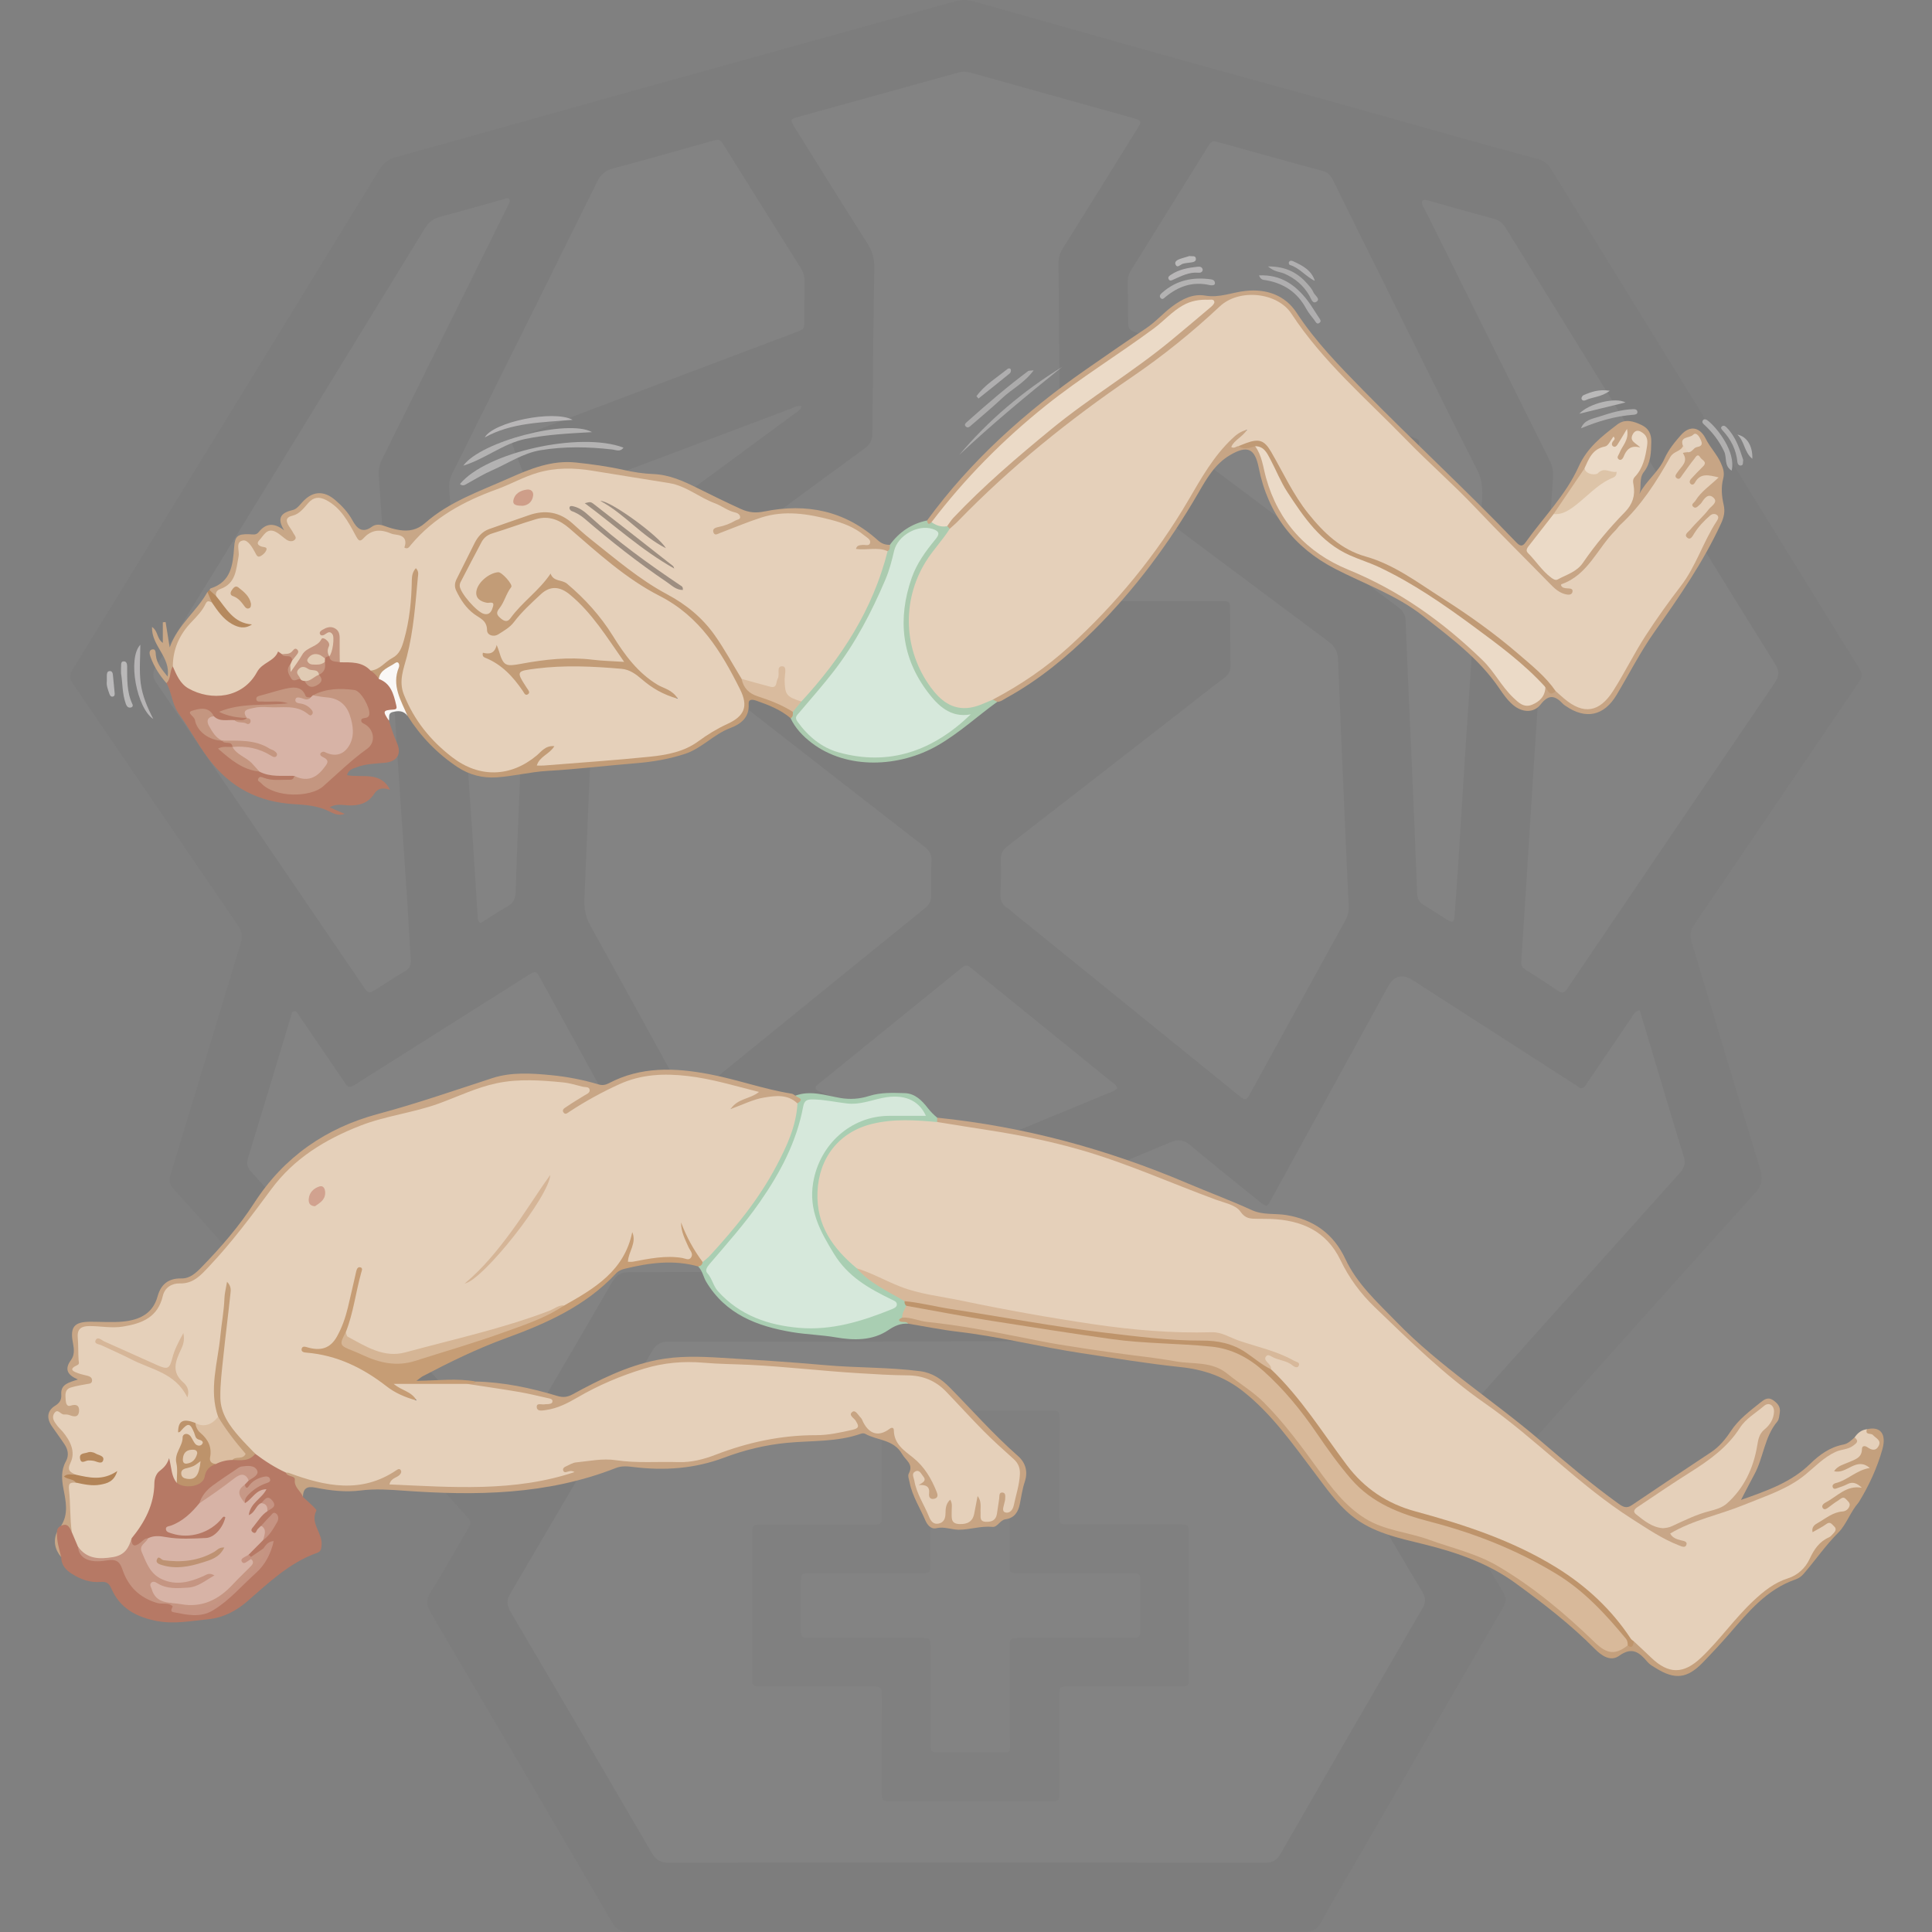 <?xml version="1.0" encoding="UTF-8"?><svg id="Layer_1" xmlns="http://www.w3.org/2000/svg" viewBox="0 0 100 100"><rect x="0" y="0" width="100" height="100" fill="#808080" stroke="none"/><defs><style>.cls-1{fill:#e5d0ba;}.cls-2{fill:#be9273;}.cls-3{fill:#d5b595;}.cls-4{fill:#fff;}.cls-5{fill:#c59382;}.cls-6{fill:#d6b698;}.cls-7{fill:#b0afb0;}.cls-8{fill:#dbbea1;}.cls-9{fill:#c4a07d;}.cls-10{fill:#c29c77;}.cls-11{fill:#9d8e80;}.cls-12{fill:#abcbaf;}.cls-13{fill:#d5b597;}.cls-14{fill:#c7a483;}.cls-15{fill:#afaeaf;}.cls-16{fill:#b5895e;}.cls-17{fill:#e3ccb5;}.cls-18{fill:#b8b6b7;}.cls-19{fill:#e2cbb3;}.cls-20{fill:#d7b3a6;}.cls-21{fill:#c39e79;}.cls-22{fill:#333;}.cls-23{fill:#b67965;}.cls-24{fill:#ebdac7;}.cls-25{fill:#ce9e89;}.cls-26{fill:#d6e8db;}.cls-27{fill:#bab9b9;}.cls-28{fill:#b0afaf;}.cls-29{fill:#b6b4b5;}.cls-30{fill:#c69d75;}.cls-31{fill:#e0cbb4;}.cls-32{fill:#9d8e81;}.cls-33{fill:#be946b;}.cls-34{fill:#acabab;}.cls-35{fill:#c49680;}.cls-36{fill:#e1cab3;}.cls-37{fill:#d7b89a;}.cls-38{fill:#b6895d;}.cls-39{fill:#b3b2b2;}.cls-40{fill:#c7a585;}.cls-41{fill:#e4d3c1;}.cls-42{fill:#bbbaba;}.cls-43{opacity:.03;}.cls-44{fill:#d1a28f;}.cls-45{fill:#c8a686;}.cls-46{fill:#a9ceb2;}.cls-47{fill:#b9b8b8;}.cls-48{fill:#d8b99a;}.cls-49{fill:#c09a75;}.cls-50{fill:#c59582;}.cls-51{fill:#faf8f6;}.cls-52{fill:#ddc4a8;}.cls-53{fill:#bab9ba;}.cls-54{fill:#979593;}.cls-55{fill:#c8a687;}.cls-56{fill:#b5b4b4;}.cls-57{fill:#d9bb9e;}.cls-58{fill:#adacac;}.cls-59{fill:#b28458;}.cls-60{fill:#c79886;}.cls-61{fill:#b57964;}.cls-62{fill:#abaaaa;}.cls-63{fill:#c19972;}.cls-64{fill:#bd936b;}.cls-65{fill:#c8a787;}</style></defs><g class="cls-43"><path class="cls-22" d="M50.019,99.99c-5.828,0-11.655-.005-17.483,.01-.424,.001-.644-.136-.856-.499-3.118-5.351-6.249-10.695-9.391-16.031-.221-.376-.251-.654-.013-1.038,.662-1.067,1.279-2.162,1.911-3.247,.23-.396,.229-.399-.088-.754-3.768-4.213-7.537-8.425-11.306-12.638-1.268-1.417-2.53-2.839-3.809-4.247-.216-.237-.253-.437-.159-.744,1.216-3.986,2.413-7.977,3.627-11.963,.106-.348,.084-.612-.128-.922-2.858-4.175-5.699-8.361-8.558-12.536-.191-.279-.174-.462-.007-.734,5.3-8.619,10.595-17.242,15.879-25.871,.218-.355,.479-.541,.877-.651,4.183-1.159,8.359-2.343,12.54-3.508C38.513,3.097,43.974,1.589,49.43,.069c.331-.092,.639-.093,.969,0,5.251,1.479,10.497,2.98,15.76,4.417,4.49,1.226,8.956,2.535,13.45,3.746,.306,.083,.507,.245,.676,.518,4.585,7.441,9.177,14.878,13.769,22.315,.733,1.188,1.46,2.379,2.203,3.56,.15,.238,.157,.396-.012,.644-2.858,4.196-5.699,8.404-8.556,12.6-.212,.311-.223,.578-.119,.923,1.183,3.905,2.342,7.817,3.538,11.717,.156,.509,.101,.836-.264,1.241-4.925,5.472-9.831,10.961-14.737,16.45-.516,.577-.556,.399-.123,1.136,.601,1.023,1.193,2.051,1.815,3.061,.181,.294,.175,.51,.002,.807-2.542,4.374-5.072,8.755-7.604,13.135-.611,1.057-1.243,2.103-1.825,3.176-.207,.382-.46,.48-.87,.479-5.828-.012-11.655-.008-17.483-.008Z"/><path class="cls-4" d="M49.928,31.135c-3.21,0-6.421-.002-9.631,.001-1.186,.001-2.372,.016-3.558,.027-.486,.005-.491,.008-.495,.498-.007,.907,.005,1.815-.019,2.722-.008,.298,.093,.481,.321,.657,1.383,1.064,2.756,2.139,4.132,3.211,2.395,1.864,4.787,3.732,7.187,5.589,.244,.189,.36,.387,.347,.701-.025,.592-.029,1.187-.012,1.779,.009,.312-.106,.511-.345,.704-2.159,1.74-4.309,3.492-6.461,5.24-1.787,1.452-3.574,2.903-5.361,4.355q-.47,.382-.773-.168c-1.562-2.844-3.118-5.691-4.694-8.527-.249-.447-.34-.887-.317-1.393,.17-3.817,.323-7.634,.48-11.451,.014-.331,.038-.664,.021-.994-.021-.402,.121-.666,.459-.912,2.245-1.629,4.471-3.284,6.704-4.93,2.275-1.677,4.546-3.358,6.83-5.023,.299-.218,.413-.449,.415-.819,.017-2.844,.049-5.688,.097-8.531,.008-.474-.1-.871-.356-1.273-1.256-1.972-2.488-3.958-3.727-5.941-.292-.468-.288-.485,.208-.622,2.738-.758,5.477-1.513,8.215-2.275,.228-.064,.436-.056,.664,.008,2.719,.764,5.439,1.52,8.16,2.279,.151,.042,.304,.081,.45,.136,.134,.051,.193,.147,.109,.288-.071,.12-.143,.24-.217,.358-1.252,2.015-2.502,4.032-3.761,6.042-.155,.248-.219,.493-.215,.786,.029,2.774,.048,5.548,.066,8.323,.006,.837,.003,.835,.696,1.353,4.4,3.292,8.796,6.588,13.204,9.869,.344,.256,.489,.532,.505,.953,.113,2.946,.244,5.892,.372,8.837,.056,1.29,.114,2.579,.18,3.868,.015,.289-.045,.541-.186,.797-1.626,2.948-3.243,5.901-4.864,8.851-.27,.492-.272,.489-.706,.138-3.876-3.14-7.752-6.28-11.627-9.42-.095-.077-.181-.167-.285-.23-.289-.174-.369-.423-.354-.752,.027-.575,.038-1.152,.017-1.727-.012-.336,.116-.541,.375-.741,2.953-2.283,5.898-4.578,8.844-6.869,.785-.61,1.563-1.229,2.358-1.827,.235-.177,.321-.373,.314-.663-.021-.942-.016-1.884-.023-2.827-.004-.474-.007-.479-.5-.479-2.635-.002-5.269,0-7.904,0-1.779,0-3.559,0-5.338,0,0,.007,0,.014,0,.021Z"/><path class="cls-4" d="M50.019,96.404c-5.13,0-10.26-.006-15.39,.011-.446,.001-.684-.153-.901-.526-2.422-4.162-4.856-8.317-7.301-12.466-.203-.344-.214-.598-.007-.948,2.452-4.165,4.891-8.337,7.318-12.516,.219-.378,.463-.519,.905-.518,5.322,.009,10.644,0,15.966-.01,4.432-.008,8.864-.023,13.296-.037,.523-.002,1.048,.005,1.569-.029,.346-.022,.532,.111,.703,.406,1.335,2.291,2.688,4.572,4.034,6.857,1.134,1.924,2.258,3.854,3.407,5.768,.19,.317,.184,.545,.002,.858-2.456,4.223-4.903,8.451-7.336,12.687-.201,.349-.42,.475-.823,.474-5.148-.014-10.295-.009-15.443-.009Z"/><path class="cls-4" d="M84.871,52.296c.22,.735,.435,1.451,.65,2.167,.536,1.787,1.061,3.577,1.616,5.358,.112,.36,.067,.602-.188,.886-4.139,4.607-8.266,9.223-12.397,13.837-.209,.234-.42,.467-.631,.699-.138,.152-.261,.153-.37-.035-.158-.271-.321-.54-.48-.811-1.602-2.72-3.21-5.438-4.8-8.166-.19-.325-.397-.449-.779-.448-5.286,.019-10.572,.017-15.858,.026-6.35,.011-12.7,.033-19.05,.035-.437,0-.681,.131-.904,.516-1.665,2.886-3.355,5.757-5.039,8.632-.087,.148-.15,.316-.298,.42-.198-.039-.287-.2-.4-.325-4.318-4.821-8.632-9.645-12.955-14.46-.206-.229-.229-.423-.143-.704,.736-2.4,1.458-4.804,2.184-7.208,.01-.033,.021-.066,.032-.1,.03-.097,.024-.227,.141-.263,.158-.048,.203,.103,.267,.197,.719,1.051,1.435,2.104,2.151,3.157,.088,.13,.18,.257,.264,.39,.117,.184,.246,.207,.434,.085,.615-.398,1.238-.783,1.858-1.174,2.36-1.49,4.719-2.981,7.078-4.472,.015-.009,.03-.018,.044-.028,.44-.274,.443-.276,.693,.18,1.521,2.767,3.04,5.534,4.559,8.302,.563,1.024,1.124,2.049,1.688,3.073,.243,.441,.247,.442,.625,.135,1.206-.978,2.419-1.946,3.608-2.944,.314-.264,.566-.284,.936-.128,3.309,1.396,6.63,2.766,9.939,4.163,.436,.184,.806,.182,1.24,0,3.329-1.395,6.668-2.764,9.996-4.162,.41-.172,.688-.132,1.026,.152,1.176,.986,2.378,1.941,3.571,2.907,.391,.316,.394,.316,.631-.117,2.014-3.67,4.027-7.34,6.039-11.011q.461-.841,1.289-.311c2.788,1.792,5.574,3.586,8.361,5.379,.044,.028,.092,.053,.129,.089,.22,.206,.366,.109,.492-.11,.061-.106,.136-.203,.204-.304,.704-1.04,1.407-2.081,2.115-3.119,.094-.138,.151-.32,.429-.387Z"/><path class="cls-4" d="M26.394,10.415c-.058,.125-.122,.268-.191,.408-1.395,2.812-2.792,5.623-4.187,8.435-.744,1.499-1.483,3.002-2.235,4.497-.138,.275-.198,.547-.177,.853,.224,3.218,.444,6.437,.659,9.656,.116,1.74,.215,3.481,.33,5.221,.158,2.384,.326,4.767,.484,7.151,.067,1.009,.112,2.02,.184,3.029,.02,.276-.052,.456-.299,.6-.497,.29-.975,.611-1.464,.916-.418,.261-.424,.262-.695-.133-.632-.92-1.259-1.844-1.887-2.767-2.936-4.311-5.867-8.624-8.814-12.927-.222-.324-.221-.549-.017-.88,4.645-7.546,9.281-15.097,13.908-22.653,.198-.323,.435-.505,.797-.601,1.112-.292,2.218-.613,3.325-.923,.117-.033,.241-.102,.28,.118Z"/><path class="cls-4" d="M73.611,10.397c.118-.095,.237-.038,.351-.006,1.125,.314,2.246,.64,3.375,.94,.322,.086,.489,.293,.65,.554,2.837,4.603,5.679,9.202,8.52,13.803,1.787,2.894,3.567,5.792,5.369,8.676,.227,.363,.23,.612-.015,.972-3.554,5.219-7.091,10.448-10.633,15.676-.049,.072-.097,.145-.146,.217-.109,.158-.238,.182-.401,.075-.583-.383-1.166-.766-1.755-1.141-.223-.142-.188-.347-.174-.558,.089-1.34,.177-2.679,.262-4.019,.123-1.932,.238-3.864,.365-5.796,.248-3.776,.501-7.551,.752-11.326,.083-1.253,.165-2.505,.256-3.757,.022-.304-.027-.576-.166-.854-2.156-4.322-4.304-8.649-6.45-12.976-.074-.149-.211-.286-.161-.478Z"/><path class="cls-4" d="M41.491,21.031c-.076,.218-.246,.289-.383,.39-4.464,3.292-8.926,6.587-13.4,9.865-.35,.256-.473,.527-.487,.95-.105,3.103-.235,6.205-.358,9.307-.06,1.534-.134,3.068-.17,4.602-.009,.381-.133,.606-.459,.787-.47,.261-.915,.566-1.35,.839-.179-.096-.15-.229-.158-.346-.091-1.41-.177-2.82-.272-4.229-.156-2.314-.322-4.627-.476-6.941-.123-1.845-.231-3.69-.352-5.535-.119-1.81-.247-3.619-.374-5.428-.019-.267,.024-.508,.146-.755,2.512-5.042,5.02-10.085,7.515-15.135,.186-.376,.423-.577,.833-.686,1.685-.445,3.36-.929,5.038-1.398,.469-.131,.471-.133,.717,.26,1.314,2.099,2.626,4.201,3.944,6.298,.135,.215,.205,.431,.2,.687-.013,.663-.006,1.326-.012,1.989-.004,.477-.006,.482-.438,.645-1.696,.642-3.393,1.279-5.089,1.92-3.049,1.152-6.098,2.306-9.147,3.459-.065,.025-.129,.056-.196,.072-.28,.068-.297,.229-.203,.471,.286,.73,.559,1.466,.835,2.201,.309,.822,.307,.819,1.136,.506,4.143-1.563,8.286-3.125,12.431-4.682,.156-.059,.309-.169,.528-.113Z"/><path class="cls-4" d="M58.681,21.153c.289-.072,.441,.038,.599,.098,4.162,1.564,8.323,3.132,12.484,4.7,.033,.012,.064,.029,.097,.04,.39,.14,.393,.141,.554-.273,.165-.422,.325-.847,.485-1.271,.154-.408,.307-.816,.46-1.224,.164-.439,.166-.443-.298-.619-1.989-.755-3.978-1.508-5.968-2.261-2.74-1.036-5.48-2.071-8.22-3.108-.467-.177-.471-.18-.48-.669-.012-.646-.009-1.291-.024-1.937-.005-.236,.05-.441,.175-.642,1.32-2.117,2.634-4.238,3.953-6.356,.223-.359,.232-.361,.682-.237,1.748,.482,3.492,.977,5.244,1.445,.289,.077,.443,.228,.566,.478,.87,1.769,1.747,3.534,2.624,5.299,1.614,3.249,3.216,6.505,4.857,9.741,.265,.523,.271,1.027,.235,1.567-.126,1.879-.25,3.759-.375,5.639-.165,2.472-.333,4.943-.494,7.415-.119,1.828-.226,3.656-.344,5.484-.063,.975-.133,1.949-.207,2.923-.028,.368-.088,.399-.406,.205-.402-.245-.79-.513-1.194-.756-.234-.141-.323-.323-.333-.598-.094-2.458-.2-4.916-.306-7.374-.097-2.249-.208-4.497-.291-6.746-.014-.372-.206-.557-.468-.753-4.375-3.268-8.746-6.54-13.117-9.813-.15-.112-.291-.235-.489-.397Z"/><path class="cls-4" d="M57.822,56.33c-.133,.155-.327,.197-.501,.269-2.3,.953-4.605,1.897-6.902,2.858-.312,.131-.574,.138-.89,.004-2.294-.968-4.596-1.919-6.894-2.877-.143-.06-.301-.094-.416-.229-.014-.162,.124-.227,.225-.309,2.407-1.955,4.814-3.91,7.224-5.861,.345-.28,.352-.276,.705,.009,2.369,1.918,4.738,3.837,7.105,5.758,.131,.106,.302,.184,.344,.377Z"/><path class="cls-54" d="M50.263,73.01c1.36,0,2.721-.002,4.081,0,.486,.001,.492,.006,.492,.496,0,1.518-.003,3.035-.005,4.553,0,.122-.002,.244,0,.366,.009,.466,.009,.474,.464,.475,1.134,.003,2.267,0,3.401-.002,.785,0,1.57-.007,2.354-.002,.449,.003,.479,.029,.48,.475,.006,2.494,.008,4.989,.006,7.483,0,.422-.01,.43-.45,.431-1.796,.006-3.593,.006-5.389,.009-.14,0-.279-.003-.419,0-.435,.011-.444,.011-.446,.439-.005,.89,0,1.779,0,2.669,0,.785,.007,1.57,.002,2.355-.003,.451-.025,.475-.476,.477-1.674,.005-3.349,.002-5.023,.002-1.064,0-2.128,.003-3.192-.002-.475-.002-.502-.028-.502-.506-.002-1.57,.004-3.14,.006-4.71,0-.14-.001-.279-.004-.419-.004-.187-.099-.292-.288-.3-.139-.005-.279-.006-.418-.006-1.779-.003-3.558-.005-5.337-.007-.139,0-.279-.004-.418-.004-.175,0-.252-.091-.25-.261,0-.105-.002-.209-.002-.314,.002-2.39,.004-4.779,.006-7.169,0-.052-.001-.105,0-.157,.014-.441,.031-.468,.488-.469,1.779-.004,3.558-.002,5.337-.001,.14,0,.279,.002,.419,0,.449-.011,.459-.014,.459-.484,.002-1.535-.002-3.07-.004-4.605,0-.122-.002-.244,0-.366,.011-.432,.013-.442,.441-.444,1.395-.005,2.791-.002,4.186-.002Z"/><path class="cls-4" d="M55.638,81.423c.976,0,1.953-.004,2.929,.002,.42,.002,.452,.032,.456,.442,.008,.802,.007,1.604,0,2.406-.004,.469-.037,.503-.511,.503-1.831,.003-3.662,.001-5.492,.001-.122,0-.244-.005-.366,.001-.35,.017-.389,.046-.392,.399-.008,.82-.004,1.639-.002,2.459,.003,.907,.007,1.813,.015,2.72,.003,.322-.004,.343-.353,.352-.418,.01-.837,.003-1.255,.003-.645,0-1.29,.002-1.935,0-.556-.003-.562-.006-.563-.547-.003-1.552,0-3.104-.002-4.656-.001-.791,.081-.729-.731-.73-1.813,0-3.627,0-5.44-.001-.539,0-.543-.005-.544-.557-.001-.75,0-1.5,.006-2.25,.004-.533,.011-.54,.572-.541,1.831-.002,3.662,0,5.492,0,.707,0,.638,.027,.638-.663,0-1.569-.005-3.139-.005-4.708,0-.518,.005-.522,.518-.523,1.029-.003,2.057-.003,3.086,0,.492,.002,.498,.007,.498,.492,.003,1.552,0,3.104,0,4.656,0,.122-.004,.244,.001,.366,.014,.365,.016,.376,.395,.378,.994,.006,1.988,.002,2.981,.002v-.006Z"/></g><g><path class="cls-1" d="M95.993,74.401c.155-.229,.354-.39,.638-.424,.158,.147,.37,.202,.542,.329,.188,.138,.225,.314,.175,.516-.055,.221-.228,.347-.437,.299-.277-.063-.406,.041-.546,.264-.235,.371-.692,.406-1.085,.631,.298-.134,.566-.214,.813-.342,.181-.093,.344-.058,.505,.035,.104,.06,.252,.106,.232,.256-.015,.11-.137,.16-.239,.191-.482,.144-.845,.528-1.17,.607,.164-.083,.492-.219,.845-.031,.095,.051,.192,.107,.181,.236-.012,.129-.118,.195-.221,.191-.634-.025-1.092,.35-1.535,.667,.087-.017,.18-.1,.277-.173,.186-.138,.37-.313,.617-.158,.154,.096,.265,.255,.237,.448-.039,.271-.255,.36-.49,.42-.449,.114-.832,.356-1.208,.612,.116-.08,.246-.139,.371-.205,.214-.114,.376-.028,.511,.141,.146,.182,.154,.425-.029,.52-.77,.4-1.094,1.167-1.579,1.806-.238,.314-.599,.491-.97,.626-.523,.19-.966,.498-1.378,.874-1.066,.971-1.887,2.165-2.929,3.158-.936,.892-1.798,.907-2.744,0-.295-.282-.56-.595-.892-.839-.467-.555-.897-1.137-1.39-1.676-1.682-1.834-3.826-2.906-6.074-3.829-1.433-.589-2.958-.881-4.413-1.4-1.249-.446-2.234-1.225-3.028-2.262-.885-1.156-1.686-2.375-2.586-3.522-.417-.532-1-.913-1.342-1.509-.033-.083-.085-.156-.134-.23-.101-.153-.195-.323-.05-.486,.145-.162,.327-.094,.487-.003,.246,.14,.55,.112,.703,.239-1.1-.437-2.349-.721-3.532-1.198-.249-.1-.526-.08-.792-.073-3.308,.082-6.541-.502-9.776-1.086-1.626-.294-3.24-.648-4.862-.956-1.207-.23-2.243-.883-3.374-1.298-1.901-1.267-2.684-3.63-1.83-5.578,.595-1.356,1.695-2.025,3.12-2.255,.955-.154,1.901-.109,2.849,.028,1.579,.217,3.157,.444,4.718,.768,1.613,.334,3.214,.732,4.758,1.319,1.872,.712,3.75,1.407,5.601,2.173,.341,.141,.705,.237,.937,.568,.113,.162,.308,.148,.487,.164,.407,.036,.817,.016,1.224,.048,1.493,.117,2.628,.784,3.291,2.162,.563,1.17,1.405,2.124,2.348,2.991,1.37,1.26,2.637,2.64,4.181,3.701,2.023,1.39,3.828,3.048,5.725,4.594,1.594,1.3,3.274,2.489,5.134,3.401-.199-.121-.481-.2-.471-.474,.009-.243,.285-.291,.469-.378,1.319-.627,2.747-.958,4.095-1.507,1.07-.435,2.107-.9,2.95-1.733,.425-.42,.926-.755,1.557-.866,.22-.039,.533-.135,.53-.49Z"/><path class="cls-23" d="M2.948,79.282c.002-.151,.081-.249,.214-.309,.36-.277,.537-.096,.646,.258,.124,.267,.23,.541,.35,.81,.261,.541,.536,.67,1.302,.609,.717-.057,.754-.072,1.014,.582,.408,1.027,1.146,1.568,2.226,1.684,.106,.011,.205,.051,.273,.144,.058,.124,.082,.275,.255,.306,.523,.094,1.114,.248,1.55-.05,1.205-.822,2.389-1.695,3.079-3.05,.031-.061,.075-.12,.053-.198-.096,.008-.136,.095-.205,.142-.235,.146-.416,.383-.712,.429-.084-.016-.138-.065-.16-.148,.079-.42,.443-.603,.714-.864,.292-.31,.617-.599,.69-1.146-.309,.171-.466,.398-.654,.587-.056,.068-.111,.137-.173,.2-.113,.113-.233,.248-.399,.09-.149-.142-.068-.292,.025-.427,.199-.291,.406-.577,.705-.777,.113-.099,.344-.18,.224-.356-.133-.194-.269,.012-.388,.098-.129,.121-.226,.27-.346,.398-.092,.098-.202,.244-.35,.129-.127-.099-.074-.258-.017-.39,.136-.315,.428-.503,.616-.741-.296,.117-.405,.561-.831,.524-.155-.265,.024-.435,.182-.602,.242-.256,.55-.42,.959-.595-.4-.021-.581,.183-.791,.335-.162,.117-.35,.26-.403-.1,.019-.137,.105-.23,.206-.313,.133-.109,.287-.197,.367-.366-.726-.308-2.077,.538-2.809,1.737-.176,.268-.375,.515-.635,.71-.252,.19-.539,.325-.83,.507,.928,.356,1.789,.16,2.404-.517,.104-.115,.21-.287,.39-.161,.163,.113,.103,.291,.023,.432-.277,.485-.651,.859-1.244,.873-.654,.016-1.312,.066-1.962-.057-.267-.05-.529-.038-.787,.048-.161,.034-.279,.148-.417,.224-.395,.217-.526,.131-.57-.364,.238-.532,.672-.952,.842-1.527,.115-.39,.274-.766,.267-1.183-.01-.578,.385-.934,.744-1.294,.198-.199,.31,0,.368,.18,.091,.283,.094,.597,.301,.838,.472,.297,1.056,.179,1.211-.308,.119-.374,.372-.528,.677-.672,.276-.137,.57-.201,.876-.215,.398,.027,.788,.02,1.118-.255,.625,.214,1.121,.657,1.697,.958,.625,.235,.664,.839,.847,1.351,.183,.168,.368,.333,.546,.506,.062,.06,.166,.171,.149,.205-.336,.647,.311,1.14,.272,1.755-.015,.238-.036,.359-.236,.43-1.428,.508-2.492,1.536-3.603,2.5-.585,.508-1.251,.859-2.042,.937-.877,.086-1.743,.261-2.636,.092-1.056-.2-1.916-.651-2.362-1.673-.122-.279-.255-.378-.552-.351-.55,.048-1.045-.131-1.507-.427-.32-.204-.536-.459-.541-.855-.224-.413-.329-.847-.219-1.316Z"/><path class="cls-14" d="M15.68,77.48c-.102-.311-.467-.478-.419-.892,.026-.221-.392-.129-.462-.369,.189-.156,.37-.041,.55,.02,.88,.298,1.771,.481,2.713,.477,.738-.003,1.405-.158,2.03-.534,.091-.055,.183-.11,.281-.152,.145-.062,.309-.163,.432,.008,.111,.156,.024,.303-.094,.428-.048,.051-.114,.087-.152,.228,2.987,.189,5.949,.266,8.88-.429-.133,.017-.28,.057-.355-.099-.077-.16,.034-.27,.146-.361,.154-.126,.333-.21,.529-.239,.81-.118,1.617-.164,2.441-.106,1.753,.122,3.503,.218,5.204-.45,1.567-.615,3.209-.899,4.901-.876,.514,.007,1.024-.1,1.527-.215,.26-.059,.378-.177,.22-.449-.089-.154-.177-.35,.026-.47,.188-.111,.331,.052,.462,.168,.162,.144,.245,.348,.375,.516,.289,.372,.586,.451,1.012,.223,.259-.138,.413-.095,.471,.181,.11,.526,.455,.872,.858,1.178,.553,.419,.924,.978,1.23,1.587,.088,.176,.161,.364,.115,.564-.065,.278-.307,.371-.473,.196-.219-.231-.369-.53-.601-.766-.067-.068,.1-.22-.014-.478-.051,.258-.095,.414-.017,.559,.263,.485,.454,1.004,.726,1.484,.07,.123,.156,.255,.328,.221,.168-.033,.205-.181,.232-.323,.036-.192,.047-.39,.143-.565,.052-.095,.113-.188,.239-.178,.127,.01,.171,.112,.202,.216,.047,.155,.036,.317,.048,.476,.015,.2,.031,.406,.292,.436,.239,.028,.417-.077,.518-.292,.115-.244,.124-.517,.192-.774,.037-.137,.076-.3,.264-.272,.143,.021,.174,.162,.197,.286,.036,.193,.014,.39,.032,.585,.013,.139,.009,.306,.201,.325,.196,.02,.287-.116,.329-.282,.053-.207,.077-.419,.121-.628,.043-.205,.056-.489,.332-.464,.264,.025,.26,.294,.254,.513-.002,.087-.029,.175,.011,.26,.573-.573,.639-1.957,.049-2.462-1.151-.986-2.15-2.118-3.19-3.211-.61-.641-1.338-.901-2.229-.952-2.266-.128-4.534-.24-6.796-.471-1.019-.104-2.054-.126-3.082-.167-.854-.034-1.703-.063-2.545,.073-1.51,.244-2.881,.878-4.219,1.589-.47,.25-.928,.527-1.448,.67-.137,.038-.274,.077-.416,.093-.237,.026-.515,.043-.586-.23-.095-.361,.29-.258,.504-.412-.917-.199-1.788-.391-2.681-.498-.455-.055-.963,.066-1.346-.314,.096-.214,.333-.005,.452-.151,1.445,.032,2.846,.329,4.221,.745,.305,.092,.522,.064,.794-.084,1.387-.755,2.797-1.462,4.363-1.776,1.107-.222,2.227-.182,3.343-.114,1.787,.108,3.575,.219,5.357,.379,1.644,.148,3.299,.101,4.937,.316,.616,.081,1.099,.415,1.51,.832,1.171,1.188,2.275,2.442,3.532,3.547,.4,.351,.54,.807,.358,1.353-.123,.367-.175,.758-.252,1.139-.084,.419-.284,.729-.741,.792-.287,.04-.419,.42-.67,.394-.605-.061-1.178,.15-1.756,.147-.373-.002-.746-.176-1.157-.079-.278,.066-.468-.176-.566-.403-.278-.649-.673-1.251-.814-1.957-.031-.155-.108-.352-.046-.466,.265-.49-.151-.675-.341-1.007-.443-.773-1.288-.7-1.921-1.055-.054-.03-.146-.026-.208-.004-1.244,.441-2.557,.35-3.839,.474-1.123,.109-2.198,.372-3.244,.765-1.532,.576-3.103,.684-4.711,.485-.299-.037-.599-.065-.893,.051-3.557,1.401-7.264,1.443-10.996,1.174-.746-.054-1.477-.105-2.225-.009-.777,.099-1.563,.006-2.328-.147-.455-.091-.64,.041-.652,.481Z"/><path class="cls-9" d="M84.571,84.958c.296,.279,.596,.554,.889,.837,.908,.875,1.684,.863,2.588,.006,.968-.918,1.728-2.023,2.701-2.936,.533-.5,1.078-.943,1.797-1.172,.498-.158,.898-.523,1.122-1.007,.224-.483,.496-.893,1.002-1.115,.092-.04,.163-.136,.236-.212,.109-.114,.163-.238,.018-.366-.112-.099-.191-.259-.394-.108-.21,.156-.451,.269-.713,.421-.061-.284,.13-.398,.273-.479,.41-.232,.779-.559,1.283-.594,.174-.012,.304-.126,.357-.282,.054-.159-.099-.263-.186-.359-.155-.17-.289,.01-.413,.083-.167,.099-.319,.223-.476,.338-.103,.075-.234,.174-.317,.032-.074-.128,.073-.235,.175-.288,.59-.307,1.061-.898,1.858-.75-.242-.229-.469-.34-.764-.182-.155,.083-.327,.137-.494,.196-.095,.033-.217,.091-.257-.063-.026-.102,.07-.17,.151-.19,.628-.15,1.08-.679,1.773-.785-.702-.606-1.198,.354-1.848,.163,.193-.284,.496-.342,.759-.461,.316-.143,.682-.217,.684-.689,0-.164,.151-.179,.277-.09,.216,.152,.438,.216,.584-.059,.162-.304-.141-.398-.292-.571-.097-.111-.427,.018-.311-.298,.685-.166,1.026,.231,.798,1.04-.272,.963-.687,1.868-1.211,2.722-.009,.015-.02,.03-.031,.043-.41,.473-.634,1.141-1.024,1.53-.68,.677-1.205,1.454-1.823,2.165-.101,.116-.247,.218-.392,.268-1.505,.515-2.461,1.69-3.451,2.831-.442,.509-.903,1.003-1.373,1.487-.8,.821-1.436,.89-2.414,.282-.15-.093-.316-.182-.428-.312-.413-.484-.785-.828-1.476-.331-.449,.323-.912-.004-1.27-.365-1.254-1.265-2.661-2.347-4.094-3.393-1.412-1.031-3.032-1.589-4.714-2.007-1.321-.329-2.678-.592-3.776-1.491-.778-.637-1.339-1.461-1.939-2.253-1.125-1.485-2.196-3.017-3.682-4.186-.949-.747-2.015-1.121-3.222-1.247-1.726-.18-3.441-.466-5.157-.725-2.136-.323-4.234-.856-6.384-1.107-.858-.1-1.707-.275-2.561-.415-.095-.052-.199-.036-.3-.038-.103-.003-.222,.004-.25-.121-.033-.148,.079-.208,.197-.251,.922,.036,1.83,.203,2.737,.349,2.383,.383,4.745,.898,7.129,1.269,1.997,.311,3.999,.607,6.015,.781,.333,.029,.587,.145,.851,.364,.434,.361,.948,.618,1.394,.976,1.391,1.119,2.394,2.569,3.441,3.979,.552,.743,1.113,1.473,1.788,2.112,.489,.463,1.041,.861,1.694,.958,.927,.138,1.739,.603,2.637,.794,2.706,.577,4.824,2.179,6.878,3.903,.504,.424,.985,.87,1.449,1.336,.427,.429,.9,.55,1.441,.218,.161-.044,.334-.057,.464-.183Z"/><path class="cls-55" d="M95.993,74.401c.247,.197,.101,.301-.081,.434-.27,.196-.604,.18-.892,.31-.61,.277-1.06,.759-1.566,1.175-.932,.767-2.079,1.117-3.173,1.566-1.265,.519-2.633,.778-3.834,1.489,.127,.234,.348,.298,.572,.354,.137,.034,.335,.055,.266,.239-.061,.164-.242,.076-.373,.025-.88-.341-1.653-.872-2.443-1.375-2.745-1.748-4.976-4.149-7.633-6-2.08-1.449-3.864-3.214-5.678-4.957-.737-.708-1.332-1.514-1.772-2.431-.732-1.525-2.031-2.075-3.62-2.138-.231-.009-.462-.002-.693-.007-.34-.008-.605,.011-.876-.381-.231-.335-.818-.444-1.264-.609-2.319-.853-4.578-1.876-6.955-2.563-1.577-.455-3.188-.784-4.813-1.034-.888-.136-1.775-.282-2.662-.423-.053-.076-.049-.151,.007-.224,4.493,.459,8.799,1.629,12.95,3.394,1.108,.471,2.24,.89,3.334,1.39,.584,.267,1.185,.16,1.773,.254,1.409,.226,2.456,.964,3.068,2.273,.608,1.301,1.655,2.238,2.632,3.245,2.262,2.332,5.014,4.062,7.462,6.16,1.321,1.132,2.644,2.255,4.057,3.271,.223,.16,.404,.253,.665,.076,1.366-.922,2.736-1.837,4.11-2.746,.426-.282,.747-.673,1.016-1.079,.413-.626,.992-1.053,1.556-1.506,.181-.146,.38-.286,.625-.122,.231,.155,.416,.345,.363,.656-.027,.156-.031,.347-.124,.457-.675,.8-.715,1.87-1.196,2.75-.217,.397-.42,.801-.687,1.312,1.361-.481,2.601-.912,3.582-1.87,.484-.473,1.026-.865,1.721-.997,.229-.043,.405-.214,.576-.37Z"/><path class="cls-45" d="M3.715,79.301c-.112-.23-.206-.492-.553-.328,.396-.608,.244-1.273,.125-1.899-.097-.512-.134-.971,.124-1.437,.16-.289,.117-.59-.059-.859-.213-.326-.449-.637-.669-.958-.282-.412-.246-.798,.164-1.055,.248-.155,.343-.313,.324-.592-.037-.544,.42-.617,.859-.772-.555-.237-.701-.541-.355-1.006,.192-.259,.161-.571,.102-.874-.164-.839,.06-1.109,.918-1.108,.551,0,1.105,.043,1.651-.007,.84-.077,1.556-.387,1.809-1.301,.175-.635,.564-.947,1.238-.933,.441,.009,.754-.291,1.039-.583,1.005-1.03,1.952-2.126,2.729-3.328,1.546-2.391,3.724-3.884,6.409-4.604,2.004-.537,3.952-1.216,5.919-1.856,.965-.314,1.997-.251,3.01-.154,.849,.081,1.68,.242,2.496,.486,.183,.055,.351,.023,.514-.063,1.664-.877,3.418-.808,5.19-.473,1.442,.272,2.829,.781,4.282,1.013,.066,.01,.125,.065,.187,.1,.117,.067,.339-.03,.347,.201,.006,.16-.105,.235-.26,.241-.991-.462-1.935-.232-2.871,.186-.174,.078-.413,.302-.547,.025-.113-.234,.159-.358,.332-.474,.191-.129,.423-.176,.739-.317-1.039-.297-1.99-.512-2.951-.709-2.269-.465-4.189,.366-6.027,1.546-.134,.086-.264,.182-.409,.25-.151,.071-.327,.125-.431-.042-.103-.166,.025-.305,.148-.412,.302-.264,.712-.388,1.036-.787-.625-.125-1.172-.293-1.753-.339-1.867-.148-3.63,.194-5.323,1.006-.718,.345-1.514,.511-2.299,.668-1.729,.346-3.334,1.012-4.806,1.964-.776,.502-1.396,1.209-1.957,1.946-1.012,1.329-2.006,2.67-3.139,3.901-.474,.515-.954,.997-1.733,1.019-.364,.011-.612,.253-.721,.618-.305,1.024-1.079,1.424-2.062,1.581-.552,.088-1.091,.052-1.641,.005-.543-.047-.628,.086-.673,.631-.038,.453,.163,.918-.077,1.36-.058,.107,.041,.157,.121,.194,.113,.051,.238,.073,.352,.122,.155,.068,.279,.165,.28,.352,0,.203-.152,.262-.312,.307-.205,.058-.418,.086-.623,.144-.184,.052-.32,.153-.344,.359-.028,.236,.126,.295,.315,.345,.27,.071,.374,.268,.301,.53-.07,.251-.271,.306-.508,.27-.07-.01-.141-.035-.21-.034-.161,.002-.367-.202-.47,.021-.08,.172,.101,.325,.218,.455,.504,.558,.804,1.177,.567,1.945-.067,.218,.105,.321,.172,.474-.117,.119-.292,.228-.024,.382,.062,.036,.009,.123-.032,.179-.281,.577-.113,1.176-.09,1.767,.01,.243,.111,.492-.087,.707Z"/><path class="cls-46" d="M41.271,57.111c.401-.247,.014-.288-.104-.4,.781-.288,1.549-.016,2.301,.116,.534,.094,1.03,.055,1.512-.098,.612-.194,1.227-.165,1.844-.148,.547,.015,.9,.387,1.208,.783,.144,.185,.303,.342,.479,.489-.002,.075-.005,.149-.007,.224-1.129-.105-2.256-.177-3.375,.098-1.718,.423-2.751,1.778-2.817,3.531-.065,1.726,.804,2.914,2.035,3.943,.81,.598,1.702,1.07,2.526,1.647,.052,.09,.085,.187,.096,.291-.025,.233-.098,.444-.273,.611-.054,.035-.144,.062-.155,.108-.018,.077,.063,.104,.134,.114,.115,.016,.245-.02,.332,.094-.385-.026-.693,.106-1.022,.329-.827,.56-1.795,.539-2.719,.379-.752-.13-1.511-.145-2.258-.27-1.814-.304-3.446-.92-4.455-2.608-.154-.258-.192-.573-.416-.792,.035-.124,.122-.215,.194-.315,1.301-1.436,2.571-2.89,3.531-4.593,.591-1.046,1.061-2.125,1.284-3.307,.017-.089,.045-.171,.125-.226Z"/><path class="cls-30" d="M36.366,65.319c-.009,.144-.094,.212-.229,.232-1.272-.36-2.527-.189-3.779,.115-.176,.043-.338,.102-.465,.238-1.571,1.688-3.603,2.595-5.714,3.363-1.485,.541-2.9,1.235-4.297,1.967-.073,.038-.135,.097-.326,.237,1.116-.011,2.097-.144,3.067,.036-.112,.164-.288,.096-.439,.12-.189,.184-.431,.136-.656,.139-.849,.01-1.699-.003-2.548,.007,0,.05,.025,.066,.059,.089,.221,.146,.647,.234,.471,.569-.149,.283-.476,.022-.709-.072-.498-.199-.958-.484-1.369-.815-.974-.785-2.106-1.15-3.308-1.363-.087-.015-.177-.02-.263-.041-.182-.045-.372-.128-.338-.34,.037-.229,.258-.197,.435-.191,1.009,.035,1.236-.11,1.624-1.061,.243-.595,.369-1.222,.488-1.85,.063-.333,.144-.659,.277-.97,.058-.135,.164-.255,.327-.212,.175,.046,.183,.213,.15,.352-.253,1.032-.355,2.103-.803,3.083-.236,.561-.223,.602,.314,.838,.358,.157,.714,.32,1.082,.45,.564,.2,1.149,.309,1.727,.123,2.566-.824,5.2-1.456,7.628-2.676,.127-.064,.252-.131,.37-.211,.627-.4,1.27-.775,1.858-1.236,.724-.567,1.201-1.289,1.449-2.172,.045-.159,.074-.408,.308-.357,.243,.053,.204,.302,.185,.491-.03,.298-.218,.559-.227,.899,.351,.043,.67-.081,.997-.109,.491-.042,.978-.146,1.477-.027,.33,.079,.485-.026,.294-.391-.173-.329-.301-.681-.387-1.044-.029-.122-.017-.269,.116-.324,.111-.045,.226,.047,.251,.144,.184,.711,.739,1.25,.902,1.968Z"/><path class="cls-45" d="M2.948,79.282c-.022,.454,.11,.883,.219,1.316-.33-.396-.419-.832-.219-1.316Z"/><path class="cls-33" d="M46.908,67.587c-.081-.061-.093-.147-.089-.239,.256-.22,.541-.111,.814-.059,2.444,.459,4.896,.87,7.355,1.231,2.476,.363,4.951,.724,7.466,.72,1.359-.002,2.439,.659,3.34,1.639,1.543,1.465,2.655,3.273,3.92,4.958,.909,1.211,2.098,1.999,3.543,2.391,2.547,.691,5.041,1.508,7.304,2.907,1.544,.955,2.846,2.164,3.85,3.685,.037,.057,.105,.093,.159,.138-.045,.166-.045,.401-.323,.209-.689-.762-1.318-1.572-2.079-2.277-1.194-1.107-2.604-1.838-4.041-2.543-1.574-.773-3.272-1.182-4.939-1.677-1.778-.527-3.152-1.561-4.217-3.074-1-1.421-1.974-2.857-3.213-4.106-1.168-1.177-2.538-1.747-4.149-1.742-2.106,.007-4.171-.315-6.247-.598-2.57-.35-5.11-.874-7.674-1.259-.276-.042-.562-.1-.782-.305Z"/><path class="cls-37" d="M65.794,70.879c-.478-.232-.879-.585-1.315-.878-.702-.471-1.455-.615-2.261-.612-1.682,.006-3.342-.211-5.009-.407-2.681-.316-5.33-.821-7.996-1.228-.798-.122-1.585-.332-2.394-.406-.86-.514-1.796-.918-2.472-1.7,.78,.241,1.491,.647,2.248,.944,1.008,.396,2.087,.502,3.137,.722,2.276,.476,4.563,.888,6.864,1.227,2.033,.299,4.069,.474,6.124,.415,.518-.015,.94,.275,1.402,.434,.961,.33,1.968,.534,2.863,1.045,.116,.066,.327,.075,.234,.263-.068,.139-.239,.044-.326-.029-.312-.26-.731-.253-1.065-.449-.095-.056-.196-.122-.287-.028-.116,.12-.025,.229,.059,.323,.095,.106,.202,.203,.193,.364Z"/><path class="cls-1" d="M17.897,68.955c.395-.992,.512-2.056,.798-3.076,.028-.101,.096-.236-.028-.278-.153-.052-.204,.095-.233,.221-.143,.62-.279,1.242-.429,1.86-.125,.516-.295,1.011-.557,1.484-.36,.652-.872,.762-1.526,.575-.108-.031-.278-.092-.31,.079-.031,.164,.136,.183,.257,.193,1.569,.131,2.912,.786,4.138,1.741,.426,.332,.919,.559,1.558,.736-.283-.492-.749-.49-1.187-.86,1.363,0,2.585,0,3.806,0,.903,.139,1.808,.268,2.708,.422,.504,.086,1.001,.215,1.501,.323,.088,.019,.195,.035,.202,.138,.01,.145-.12,.148-.222,.164-.052,.008-.109-.005-.159,.008-.154,.04-.446-.101-.432,.145,.015,.246,.302,.178,.489,.151,.59-.085,1.116-.354,1.617-.647,1.092-.639,2.247-1.125,3.451-1.492,1.003-.306,2.032-.399,3.086-.307,.793,.069,1.592,.071,2.388,.11,1.874,.094,3.736,.317,5.607,.43,.848,.052,1.698,.107,2.548,.113,.79,.006,1.451,.271,1.994,.833,.653,.677,1.283,1.375,1.945,2.043,.499,.503,1.027,.978,1.555,1.452,.245,.22,.345,.465,.328,.796-.028,.555-.206,1.075-.318,1.61-.05,.238-.222,.425-.438,.361-.197-.058-.084-.301-.052-.468,.013-.069,.041-.138,.044-.207,.004-.137,.046-.337-.134-.354-.197-.019-.155,.188-.174,.32-.038,.262-.075,.524-.117,.786-.054,.331-.276,.425-.58,.409-.341-.019-.252-.272-.265-.472-.019-.284,.069-.581-.156-.859-.058,.299-.117,.598-.172,.897-.08,.433-.362,.566-.771,.55-.48-.018-.386-.358-.398-.652-.008-.189,.059-.387-.076-.61-.222,.203-.242,.455-.244,.707-.002,.256-.08,.47-.347,.529-.278,.061-.413-.124-.508-.36-.251-.621-.644-1.182-.758-1.861-.029-.17-.163-.364,.047-.474,.22-.115,.303,.124,.407,.246,.198,.232-.015,.329-.226,.454,.368-.02,.583,.069,.536,.449-.024,.196,.077,.317,.287,.258,.193-.054,.16-.212,.106-.348-.271-.684-.635-1.307-1.221-1.774-.471-.375-.988-.71-.996-1.414-.002-.142-.101-.169-.219-.08-.552,.417-1.04,.295-1.366-.34-.04-.078-.065-.171-.125-.23-.133-.13-.275-.427-.436-.307-.229,.171,.084,.314,.173,.463,.132,.224,.233,.376-.161,.464-.623,.14-1.246,.281-1.883,.28-1.807-.005-3.528,.365-5.214,1.014-.596,.23-1.245,.402-1.915,.38-1.08-.035-2.162,.065-3.242-.099-.688-.104-1.379,.048-2.066,.115-.169,.016-.33,.121-.492,.193-.098,.043-.214,.109-.167,.232,.051,.132,.171,.069,.273,.041,.099-.026,.201-.037,.309,.035-3.118,1.042-6.325,.781-9.577,.638,.08-.335,.366-.336,.516-.485,.066-.066,.12-.146,.078-.236-.051-.108-.14-.078-.22-.024-1.827,1.245-3.697,.843-5.576,.151-.048-.018-.105-.013-.157-.019-.568-.261-1.091-.596-1.588-.973-1.086-.618-2.258-2.195-1.927-3.847,.145-.727,.125-1.481,.268-2.213,.143-.733,.145-1.479,.204-1.994-.034,1.21-.324,2.618-.478,4.041-.076,.701-.045,1.372,.128,2.046-.229,.558-.754,.761-1.321,.511q-.338-.154-.591-.041c.144-.1,.379-.154,.533,.086,.16,.251,.29,.517,.508,.73,.078,.076,.076,.201-.027,.28-.126,.097-.265,.081-.4,.018-.177-.084-.229-.31-.413-.389-.427,.572-.45,1.21-.4,1.868,.011,.145,.157,.364-.146,.406-.278-.32-.263-.743-.395-1.276-.123,.379-.314,.519-.506,.676-.164,.133-.256,.381-.258,.619-.009,1.115-.501,2.027-1.183,2.862-.048,.437-.054,.895-.649,.973-.785,.102-1.625,.436-2.125-.551-.106-.25-.212-.499-.317-.749-.102-.731-.064-1.472-.145-2.2-.042-.382,.109-.367,.355-.36,.172-.158,.366-.057,.552-.047,.4,.021,.802,.061,1.172-.157-.534,.226-1.06,.017-1.588-.027-.088-.007-.156-.075-.153-.181-.249-.139-.468-.189-.258-.625,.272-.564-.014-1.135-.41-1.607-.091-.109-.202-.202-.286-.316-.137-.186-.301-.392-.149-.628,.179-.278,.328,.057,.499,.059,.089,.001,.184-.007,.264,.023,.235,.088,.487,.16,.522-.187,.029-.298-.139-.395-.448-.29-.174,.059-.234-.124-.242-.272-.014-.262-.077-.565,.268-.671,.268-.083,.55-.126,.827-.178,.123-.023,.266-.013,.269-.187,.002-.15-.112-.209-.239-.243-.154-.041-.313-.069-.461-.123-.261-.096-.547-.205-.07-.426,.136-.063,.08-.155,.073-.262-.026-.389-.01-.781-.043-1.169-.04-.461,.197-.59,.604-.592,.579-.003,1.142,.123,1.739,.026,1.004-.163,1.8-.489,2.059-1.587,.104-.442,.478-.658,.877-.646,.708,.021,1.095-.434,1.505-.867,1.184-1.25,2.21-2.629,3.232-4.01,1.181-1.596,2.781-2.572,4.599-3.284,1.326-.519,2.748-.668,4.077-1.152,.992-.361,1.949-.829,2.988-1.048,1.139-.24,2.292-.156,3.438-.044,.348,.034,.689,.146,1.033,.227,.129,.03,.329-.016,.345,.169,.013,.154-.164,.212-.283,.286-.301,.187-.607,.367-.898,.568-.101,.07-.296,.158-.161,.322,.099,.121,.22-.009,.323-.075,.816-.532,1.666-.999,2.554-1.403,1.135-.517,2.308-.567,3.529-.426,1.238,.142,2.414,.502,3.699,.827-.474,.379-1.095,.324-1.468,.884,.638-.229,1.166-.503,1.725-.594,.583-.096,1.228-.191,1.735,.306-.065,1.174-.55,2.207-1.085,3.223-.905,1.719-2.124,3.207-3.427,4.632-.118,.13-.262,.236-.393,.353-.47-.628-.844-1.31-1.12-2.052-.006,.477,.207,.878,.389,1.288,.077,.172,.263,.332,.126,.532-.115,.168-.306,.044-.447,.021-.873-.147-1.717,.035-2.564,.193-.082,.015-.168,.002-.254,.002,.023-.529,.467-.963,.223-1.536-.405,1.998-1.944,2.913-3.517,3.797-2.539,1.253-5.31,1.767-8.003,2.535-1.184,.338-2.151-.188-3.127-.708-.153-.082-.29-.221-.177-.436Z"/><path class="cls-20" d="M7.658,79.623c.302-.157,.616-.121,.933-.064,.685,.123,1.378,.078,2.065,.048,.446-.019,.892-.547,1.007-1.072-.077-.067-.123-.015-.169,.043-.607,.769-1.688,1.099-2.611,.791-.113-.038-.271-.064-.293-.2-.028-.173,.144-.162,.253-.202,.62-.225,1.071-.666,1.479-1.162,.524-.618,1.221-1.021,1.88-1.463,.368-.247,.636-.095,.675,.284-.069,.074-.138,.147-.207,.221-.199,.32-.102,.637,.011,.953,.374-.203,.55-.703,1.111-.72-.239,.494-.832,.699-.915,1.343,.344-.137,.368-.522,.644-.622,.386-.066,.465,.094,.312,.424-.301,.197-.479,.505-.699,.775-.077,.095-.198,.202-.052,.308,.168,.121,.182-.076,.252-.158,.056-.065,.124-.12,.187-.179,.475,.19,.289,.468,.098,.746-.249,.251-.499,.501-.748,.752-.214,.38,.209,.07,.222,.205,.191,.252,.03,.436-.132,.603-.357,.37-.718,.737-1.093,1.089-.863,.81-1.842,1.072-2.972,.634-.083-.032-.176-.022-.264-.019-.492,.021-.731-.291-.901-.688-.057-.133-.093-.279,.005-.406,.118-.152,.281-.114,.44-.076,.223,.054,.414,.186,.649,.224,.634,.104,1.215-.015,1.762-.343-.711,.326-1.421,.512-2.198,.181-.723-.308-1.004-.916-1.181-1.598-.089-.345,.243-.472,.449-.654Z"/><path class="cls-50" d="M7.658,79.623c-.09,.244-.481,.34-.319,.714,.239,.552,.425,1.122,1.042,1.404,.751,.343,1.451,.144,2.142-.159,.162-.071,.292-.207,.577-.039-.471,.263-.85,.599-1.363,.632-.542,.034-1.097,.085-1.597-.229-.102-.064-.238-.13-.334,.004-.07,.097,.015,.199,.045,.3,.231,.797,.94,.678,1.519,.782,1.097,.198,1.96-.242,2.688-1.031,.276-.3,.578-.577,.862-.87,.121-.124,.283-.255,.072-.439-.032-.024-.042-.047-.032-.071,.011-.024,.021-.036,.032-.036,.212-.144,.424-.288,.635-.432,.289,.033,.153,.213,.114,.348-.086,.301-.304,.525-.506,.739-.715,.759-1.436,1.519-2.356,2.04-.509,.288-1.54,.204-1.94-.136-.231-.223-.539-.094-.809-.175-.907-.272-1.492-.844-1.789-1.723-.143-.425-.323-.564-.836-.477-.904,.153-1.417-.115-1.472-.719,.469,.654,1.107,.662,1.826,.543,.591-.098,.81-.469,.949-.965-.012,.419,.165,.449,.459,.219,.121-.095,.216-.228,.392-.223Z"/><path class="cls-64" d="M9.15,76.748c-.002-.34,.054-.694-.021-1.018-.119-.512,.322-.854,.324-1.332,0-.194,.268-.27,.431-.028,.078,.117,.13,.254,.219,.36,.087,.103,.249,.13,.335,.043,.143-.142-.012-.227-.125-.253-.208-.046-.206-.221-.263-.361-.206-.504-.31-.526-.664-.127-.047,.053-.082,.115-.167,.1,.002-.592,.251-.727,.889-.483,.104,.163,.221,.315,.369,.441,.369,.313,.576,.696,.541,1.192-.013,.182,.057,.342,.153,.493-.313,.12-.509,.273-.581,.67-.088,.49-1.019,.647-1.442,.302Z"/><path class="cls-21" d="M11.287,73.328c-.487-1.411-.013-2.797,.12-4.19,.062-.65,.188-1.293,.21-1.948,.009-.252,.078-.503,.135-.846,.237,.249,.192,.453,.174,.626-.115,1.089-.255,2.175-.368,3.264-.073,.703-.164,1.41-.153,2.114,.013,.817,.482,1.459,1.004,2.05,.257,.292,.534,.566,.803,.849-.312,.407-.755,.331-1.181,.321,0-.318,.365-.144,.468-.366-.425-.598-1.046-1.092-1.212-1.873Z"/><path class="cls-8" d="M11.287,73.328c.412,.689,.906,1.319,1.427,1.923-.144,.322-.511,.104-.684,.316-.302,.004-.587,.074-.857,.209-.216-.012-.34-.133-.3-.34,.106-.544-.108-.941-.511-1.28-.147-.124-.227-.308-.253-.505,.404,.24,.864,.113,1.177-.323Z"/><path class="cls-5" d="M8.939,83.144c1.004,.297,1.91,.224,2.739-.53,.59-.537,1.187-1.058,1.665-1.697,.164-.219,.457-.411,.284-.764,.123-.165,.225-.358,.541-.389-.149,.666-.453,1.234-.911,1.644-.734,.657-1.376,1.425-2.231,1.942-.665,.403-1.364,.229-2.053,.096-.196-.038-.064-.194-.034-.302Z"/><path class="cls-60" d="M12.877,76.628c-.221-.495-.555-.259-.797-.072-.571,.44-1.158,.854-1.758,1.251,.118-.388,.369-.682,.686-.915,.382-.282,.78-.543,1.173-.809,.101-.068,.207-.159,.32-.175,.299-.043,.683-.086,.813,.211,.096,.22-.234,.379-.436,.51Z"/><path class="cls-60" d="M12.681,77.802c-.259-.315-.503-.629-.011-.953,.086,.323,.205,.062,.261-.002,.195-.224,.439-.347,.719-.409,.121-.027,.271-.036,.322,.103,.063,.171-.113,.199-.213,.237-.318,.118-.597,.289-.841,.525-.143,.138-.274,.278-.237,.499Z"/><path class="cls-5" d="M13.62,79.718c.056-.26,.221-.535-.098-.746,.155-.168,.303-.342,.467-.501,.079-.076,.153-.243,.296-.136,.146,.11,.139,.313,.066,.439-.198,.346-.396,.701-.731,.944Z"/><path class="cls-5" d="M13.834,78.226c.031-.241-.052-.397-.312-.424,.162-.153,.301-.453,.564-.144,.291,.341-.063,.424-.252,.568Z"/><path class="cls-5" d="M12.992,80.585c0,.036,0,.071,0,.107-.056,.038-.113,.076-.169,.115-.1,.071-.231,.16-.307,.023-.075-.134,.076-.2,.178-.259,.059-.034,.119-.067,.178-.101,.04,.038,.08,.077,.119,.115Z"/><path class="cls-48" d="M46.908,67.587c1.458,.26,2.913,.542,4.376,.773,2.074,.327,4.148,.655,6.229,.948,1.726,.243,3.46,.218,5.183,.392,1.044,.105,1.927,.571,2.693,1.255,1.063,.949,1.958,2.045,2.761,3.223,.558,.818,1.134,1.627,1.784,2.379,1.084,1.254,2.553,1.808,4.089,2.206,2.307,.598,4.499,1.464,6.535,2.702,1.426,.867,2.545,2.077,3.597,3.352,.087,.106,.098,.224,.095,.35-.643,.5-1.066,.458-1.708-.163-1.543-1.492-3.181-2.871-5.037-3.957-1.097-.642-2.349-.917-3.534-1.35-1.094-.4-2.294-.468-3.309-1.1-1.034-.644-1.743-1.59-2.441-2.551-.873-1.202-1.753-2.403-2.805-3.457-.561-.562-1.26-.972-1.871-1.472-.83-.681-1.801-.491-2.711-.656-1.056-.192-2.129-.294-3.193-.445-.942-.134-1.883-.271-2.821-.425-.643-.106-1.281-.24-1.92-.365-1.625-.318-3.25-.634-4.899-.802-.441-.045-.851-.252-1.303-.226-.011-.232,.12-.414,.212-.61Z"/><path class="cls-1" d="M86.073,79.099c-.56-.041-.975-.39-1.384-.713-.249-.196,.01-.342,.16-.442,.881-.591,1.759-1.187,2.656-1.752,.981-.618,1.908-1.282,2.548-2.282,.312-.487,.827-.772,1.255-1.141,.249-.215,.533-.028,.514,.313-.02,.375-.209,.672-.493,.906-.263,.218-.32,.491-.375,.828-.192,1.17-.681,2.22-1.586,3.017-.225,.198-.56,.3-.862,.376-.694,.173-1.327,.49-1.968,.786-.154,.071-.301,.091-.465,.105Z"/><path class="cls-59" d="M3.909,76.327c.7,.153,1.401,.336,2.162-.188-.168,.559-.529,.642-.881,.707-.427,.079-.847-.017-1.264-.107-.139-.207-.418-.146-.617-.316,.192-.18,.409-.075,.6-.097Z"/><path class="cls-26" d="M47.928,57.756c-.675,0-1.296-.003-1.917,0-1.972,.011-3.59,1.483-3.921,3.451-.241,1.435,.364,2.527,1.077,3.692,.725,1.185,1.799,1.786,2.956,2.351,.132,.064,.298,.115,.299,.264,.001,.15-.16,.21-.297,.265-1.523,.616-3.087,1.091-4.745,.952-1.605-.134-3.082-.637-4.211-1.888-.255-.283-.308-.669-.564-.953-.127-.141,.003-.324,.128-.471,.897-1.05,1.817-2.079,2.608-3.219,1.047-1.509,1.893-3.102,2.231-4.923,.063-.339,.225-.376,.512-.371,.598,.01,1.179,.144,1.768,.211,.637,.073,1.222-.163,1.825-.288,1.067-.221,1.867,.083,2.249,.927Z"/><path class="cls-3" d="M17.897,68.955c.033,.08,.043,.202,.102,.233,.931,.498,1.856,1.115,2.982,.81,2.489-.674,5.013-1.226,7.432-2.144,.263-.1,.487-.303,.791-.29-.972,.667-2.09,1.022-3.179,1.415-1.494,.539-3.024,.977-4.537,1.461-.949,.304-1.841,.106-2.711-.3-.176-.082-.355-.161-.536-.231-.672-.262-.69-.31-.343-.954Z"/><path class="cls-6" d="M9.698,72.331c-.618-1.278-1.88-1.44-2.904-1.972-.501-.26-1.021-.48-1.531-.723-.131-.062-.408-.07-.314-.263,.108-.223,.309-.003,.451,.06,.915,.403,1.822,.822,2.736,1.226,.538,.238,.639,.201,.786-.374,.11-.43,.306-.804,.57-1.287,.078,.393-.018,.631-.134,.874-.271,.571-.491,1.131,.11,1.665,.171,.152,.37,.375,.229,.793Z"/><path class="cls-13" d="M28.482,60.813c-.047,1.107-3.487,5.454-4.435,5.626,.933-.776,1.69-1.704,2.404-2.673,.709-.961,1.33-1.981,2.031-2.953Z"/><path class="cls-44" d="M16.301,62.436c-.272-.021-.336-.177-.321-.373,.025-.342,.258-.554,.546-.651,.216-.073,.306,.126,.306,.327-.001,.382-.295,.53-.531,.697Z"/><path class="cls-38" d="M4.704,75.154c.053,.015,.149,.019,.218,.065,.161,.107,.499,.119,.417,.372-.072,.222-.33,.049-.509,.018-.085-.015-.173-.018-.26-.016-.151,.004-.366,.208-.424-.085-.064-.323,.249-.263,.421-.34,.03-.013,.069-.008,.137-.015Z"/><path class="cls-2" d="M11.611,80.096c-.245,.524-.707,.646-1.132,.779-.675,.212-1.366,.353-2.077,.138-.164-.05-.358-.109-.28-.298,.094-.228,.22,.022,.337,.039,.916,.13,1.795,.042,2.617-.423,.147-.083,.253-.251,.535-.234Z"/><path class="cls-36" d="M10.382,75.627c-.081,.752-.262,.978-.702,.916-.158-.022-.278-.081-.298-.248-.021-.173,.086-.253,.243-.293,.136-.034,.277-.067,.402-.128,.122-.06,.227-.156,.354-.247Z"/><path class="cls-17" d="M10.209,75.22c-.073,.31-.243,.494-.538,.536-.166,.024-.214-.093-.206-.233,.016-.282,.149-.467,.448-.484,.141-.008,.291,0,.296,.18Z"/><path class="cls-40" d="M47.985,26.939c2.268-3.101,5.084-5.625,8.221-7.811,1.033-.72,2.068-1.436,3.115-2.135,.492-.328,.876-.776,1.345-1.127,.513-.383,1.075-.676,1.72-.565,.73,.126,1.386-.167,2.078-.243,1.097-.12,2.057,.227,2.647,1.128,.983,1.502,2.223,2.765,3.463,4.03,2.6,2.651,5.336,5.167,7.904,7.851,.198,.207,.319,.241,.489,.002,.926-1.298,2.085-2.456,2.74-3.911,.449-.997,1.209-1.578,2.002-2.185,.405-.31,.836-.175,1.256,.024,.37,.176,.511,.469,.505,.858-.009,.553-.021,1.112-.382,1.571-.27,.344-.107,.762-.233,1.141,.34-.681,.987-1.128,1.297-1.824,.204-.457,.52-.847,.848-1.219,.472-.536,.989-.425,1.3,.205,.217,.437,.577,.791,.777,1.252,.119,.272,.194,.496,.113,.803-.115,.438-.075,.906,.026,1.342,.084,.362,.01,.657-.135,.971-.922,2.002-2.168,3.8-3.435,5.593-.734,1.038-1.316,2.182-1.97,3.276-.655,1.095-1.602,1.295-2.65,.566-.044-.03-.09-.06-.126-.098-.396-.419-.722-.531-1.156,.027-.363,.467-.968,.419-1.428,.028-.287-.244-.502-.547-.712-.857-1.044-1.542-2.523-2.627-3.959-3.757-1.369-1.076-3.006-1.643-4.53-2.428-2.142-1.104-3.491-2.852-3.963-5.237-.198-1-.584-1.178-1.472-.662-.791,.459-1.218,1.214-1.656,1.969-1.512,2.605-3.292,5.011-5.435,7.132-1.353,1.339-2.814,2.549-4.493,3.472-.155,.085-.293,.204-.481,.209-.112,.052-.202,.043-.251-.087,.071-.253,.301-.343,.496-.451,2.734-1.517,4.875-3.697,6.835-6.084,1.277-1.555,2.349-3.244,3.349-4.986,.423-.736,.921-1.433,1.55-2.021,.078-.073,.145-.16,.236-.215,.212-.128,.453-.472,.669-.213,.207,.248-.193,.383-.339,.558-.043,.052-.115,.081-.12,.159,0,.009,.026,.021,.042,.028,.016,.006,.035,.007,.055,.009,.268,.065,.537-.016,.804,.015,.382,.212,.509,.593,.576,.975,.489,2.818,2.26,4.559,4.795,5.582,2.678,1.081,4.858,2.83,6.858,4.847,.4,.403,.652,.93,1.041,1.346,.773,.827,1.172,.78,1.721-.207,.244-.105,.378,.266,.627,.144,.351,.109,.558,.427,.875,.595,.815,.432,1.398,.266,1.887-.521,.992-1.597,1.842-3.285,2.993-4.78,.544-.706,1.008-1.461,1.472-2.218,.378-.616,.441-1.373,1.039-1.981-.386,.025-.497,.223-.641,.363-.167,.162-.274,.371-.419,.551-.129,.159-.294,.314-.494,.165-.193-.144-.041-.324,.048-.47,.187-.307,.466-.534,.711-.791,.203-.213,.426-.414,.536-.752-.318,.016-.4,.285-.591,.39-.131,.072-.268,.132-.394,.02-.141-.125-.059-.263,.026-.379,.292-.404,.605-.789,1.05-1.073-.298-.163-.514-.076-.728,.12-.136,.125-.312,.322-.494,.108-.158-.185,.002-.365,.13-.516,.115-.136,.252-.251,.369-.384,.085-.097,.167-.217,.02-.316-.117-.078-.193,.033-.255,.117-.17,.227-.314,.474-.504,.688-.122,.138-.268,.285-.453,.154-.194-.137-.081-.328,.016-.473,.169-.252,.353-.48,.257-.826-.052-.188,.15-.203,.279-.248,.176-.039,.324-.138,.474-.231,.103-.064,.149-.155,.09-.267-.061-.117-.168-.111-.276-.072-.21,.077-.381,.189-.398,.441-.806,.826-1.378,1.82-1.99,2.784-.136,.214-.305,.392-.484,.565-.934,.906-1.755,1.908-2.503,2.971-.269,.383-.675,.563-1.059,.731-.041,.053-.041,.087-.008,.109,.149,.098,.437,.119,.314,.391-.106,.235-.354,.217-.564,.146-.329-.111-.567-.356-.811-.591-1.728-1.665-3.312-3.474-5.045-5.131-1.721-1.646-3.405-3.33-5.092-5.009-1.121-1.116-2.22-2.248-3.053-3.612-.67-1.098-2.624-1.497-3.668-.534-1.229,1.132-2.552,2.152-3.883,3.163-.864,.656-1.776,1.242-2.651,1.882-2.458,1.798-4.769,3.763-6.895,5.944-.182,.186-.336,.424-.633,.458-.084-.014-.138-.062-.165-.143-.018-.281,.162-.461,.335-.638,2.535-2.577,5.293-4.885,8.279-6.924,1.757-1.2,3.431-2.511,5.075-4.014-.457-.088-.808-.023-1.148,.116-.23,.094-.454,.213-.638,.381-1.571,1.43-3.425,2.468-5.132,3.71-1.582,1.151-3.088,2.397-4.474,3.772-.866,.859-1.712,1.753-2.425,2.755-.186,.261-.405,.494-.636,.717-.207,.087-.32,.058-.246-.2Z"/><path class="cls-61" d="M20.129,37.297c.122,.386,.244,.769,.412,1.142,.265,.585,.009,.979-.605,1.04-.493,.049-.996,.05-1.466,.231-.188,.072-.42,.111-.51,.411,.769,.159,1.726-.231,2.229,.761-.327-.116-.616-.113-.822,.207-.312,.485-.78,.623-1.335,.598-.304-.013-.627-.102-.971,.1,.283,.123,.52,.226,.781,.339-.323,.119-.584-.021-.823-.139-.574-.282-1.174-.326-1.802-.364-1.826-.11-3.292-.843-4.434-2.367-.561-.749-.987-1.56-1.522-2.303-.366-.508-.359-1.097-.647-1.595,.025-.31,.189-.579,.251-.878,.306,.03,.361,.313,.484,.509,.401,.638,.994,.834,1.71,.859,1.062,.037,1.767-.467,2.273-1.35,.226-.394,.722-.485,1.003-.834,.09-.112,.226,.014,.331,.076,.164,.14,.488,.058,.526,.374-.003,.103-.042,.196-.078,.289-.128,.384-.054,.643,.409,.664,.097,.023,.186,.064,.272,.111,.45,.321,.527,.302,.671-.169,0-.049,.01-.096,.029-.141,.12-.175,.23-.354,.217-.579,.003-.074,.014-.147,.037-.218,.041-.102,.111-.165,.226-.168,.05,.005,.096,.022,.139,.047,.17,.158,.381,.191,.603,.191,.55-.016,1.083,.027,1.515,.427,.189,.135,.357,.294,.503,.475,.581,.285,.791,.799,.869,1.399,.022,.168,.049,.358-.187,.338-.517-.045-.404,.227-.287,.516Z"/><path class="cls-10" d="M19.606,35.14c-.113-.172-.25-.32-.427-.429,.066-.086,.149-.159,.245-.203,1.247-.562,1.529-1.669,1.644-2.879,.049-.513,.136-1.022,.111-1.539-.003-.071-.001-.144,.017-.212,.058-.213,.05-.546,.343-.513,.292,.033,.227,.358,.218,.576-.07,1.62-.314,3.215-.733,4.782-.13,.487-.094,.937,.104,1.401,.646,1.517,1.705,2.652,3.15,3.423,.989,.528,2.419,.329,3.243-.407,.239-.214,.486-.418,.767-.574,.124-.069,.276-.136,.389,.004,.114,.141,.012,.27-.084,.377-.154,.172-.365,.283-.542,.496,.652,.132,1.276-.005,1.887-.083,1.374-.177,2.764-.182,4.133-.405,.837-.137,1.619-.384,2.298-.921,.391-.309,.848-.515,1.301-.725,.651-.302,.86-.675,.57-1.327-.872-1.963-1.88-3.804-3.934-4.858-1.537-.788-2.839-1.948-4.179-3.034-.055-.045-.113-.089-.159-.142-.93-1.054-1.988-1.094-3.276-.644-1.085,.379-1.918,.868-2.26,2.006-.035,.117-.114,.221-.173,.33-.387,.717-.099,1.552,.649,1.879,.133,.058,.27,.112,.355-.064-.004-.069-.043-.104-.094-.121-.354-.125-.676-.288-.61-.742,.081-.559,.528-.971,1.115-1.061,.47-.072,.636,.324,.871,.59,.135,.152,.026,.343-.067,.495-.177,.289-.307,.601-.457,.904-.057,.115-.104,.243,.018,.34,.144,.115,.28,.038,.371-.078,.529-.673,1.222-1.194,1.745-1.869,.191-.247,.333-.266,.617-.132,1.35,.634,2.216,1.758,2.994,2.952,.777,1.192,1.597,2.314,2.956,2.904,.114,.05,.219,.12,.292,.226,.132,.195,.054,.296-.155,.324-.166,.022-.314-.046-.459-.114-.339-.158-.711-.307-.957-.572-.645-.696-1.481-.821-2.336-.843-1.17-.03-2.345-.097-3.512,.094-.626,.102-.649,.136-.313,.647,.039,.059,.084,.115,.115,.179,.073,.149,.137,.314-.035,.427-.15,.099-.264-.023-.366-.125-.038-.038-.069-.081-.1-.125-.447-.633-.974-1.175-1.679-1.525-.158-.079-.338-.171-.309-.387,.024-.181,.203-.168,.337-.198,.089-.02,.166-.06,.23-.126,.232-.24,.358-.108,.474,.124,.347,.694,.346,.673,1.116,.542,1.53-.26,3.069-.315,4.613-.113,.086,.011,.173,.043,.279-.012-.723-1.208-1.533-2.338-2.629-3.239-.39-.321-.825-.327-1.205,.012-.437,.389-.899,.753-1.24,1.24-.238,.341-.568,.589-.921,.798-.41,.243-.752,.145-.891-.292-.096-.301-.275-.48-.521-.637-.242-.154-.437-.362-.615-.586-.47-.59-.674-1.178-.184-1.889,.289-.419,.436-.932,.677-1.388,.188-.356,.443-.653,.824-.801,.778-.302,1.563-.585,2.368-.815,.85-.243,1.545,.03,2.159,.58,1.313,1.178,2.747,2.197,4.174,3.227,.216,.156,.445,.298,.688,.406,1.478,.653,2.388,1.874,3.17,3.203,.233,.396,.506,.774,.684,1.203,.142,.482,.486,.723,.944,.897,.595,.226,1.266,.334,1.677,.91,.015,.147,.032,.295-.188,.289-.523-.448-1.15-.69-1.788-.913-.186-.065-.407-.091-.39,.171,.045,.713-.416,1.046-.958,1.25-.859,.324-1.469,1.054-2.35,1.339-.817,.264-1.647,.408-2.499,.477-1.538,.125-3.071,.312-4.611,.4-.889,.051-1.748,.277-2.627,.334-.713,.046-1.402-.119-2.022-.531-1.053-.7-1.907-1.585-2.584-2.647-.126-.293-.38-.501-.502-.806-.217-.544-.278-1.088-.074-1.693-.454,.05-.626,.406-.913,.58Z"/><path class="cls-65" d="M10.842,30.538c.021-.029,.036-.075,.063-.084,1.061-.336,1.147-1.224,1.214-2.127,.043-.58,.171-.69,.772-.676,.174,.004,.358,.066,.494-.104,.364-.456,.778-.519,1.322-.097-.416-.674-.121-.918,.458-1.055,.169-.04,.322-.218,.447-.363,.527-.611,1.124-.676,1.742-.147,.35,.3,.664,.635,.89,1.05,.224,.411,.507,.693,1.007,.327,.198-.145,.428-.12,.662-.034,.249,.091,.508,.169,.769,.208,.487,.073,.911-.002,1.322-.365,1.258-1.111,2.834-1.645,4.338-2.316,1.114-.497,2.225-.947,3.469-.815,.826,.088,1.655,.201,2.464,.383,.506,.114,1.02,.193,1.523,.213,.851,.033,1.578,.365,2.306,.729,.744,.371,1.49,.736,2.246,1.081,.411,.188,.776,.216,1.216,.127,2.188-.442,4.18-.037,5.872,1.493,.189,.171,.382,.241,.622,.234,.11,.14,.095,.263-.051,.367-.442,.036-.884-.036-1.328-.003-.17,.013-.397,.049-.424-.197-.022-.197,.174-.239,.327-.286,.051-.016,.104-.026,.148-.078-.018-.205-.202-.282-.344-.358-1.753-.931-3.578-1.244-5.49-.55-.499,.181-.965,.453-1.486,.581-.2,.049-.453,.191-.557-.084-.113-.299,.165-.386,.382-.467,.263-.098,.552-.138,.787-.381-.419-.29-.89-.443-1.316-.68-1.192-.664-2.423-1.149-3.822-1.192-.792-.024-1.572-.261-2.36-.392-1.169-.194-2.303-.098-3.393,.377-.717,.312-1.444,.598-2.162,.906-1.181,.507-2.308,1.106-3.175,2.097-.174,.199-.354,.405-.588,.537-.215,.121-.431,.094-.358-.206,.088-.36-.086-.391-.351-.396-.143-.002-.282-.039-.416-.088-.4-.145-.748-.095-1.096,.177-.383,.3-.49,.249-.735-.171-.322-.551-.626-1.12-1.149-1.519-.475-.362-.725-.347-1.164,.063-.065,.061-.118,.139-.193,.183-.521,.303-.863,.618-.392,1.269,.193,.266-.096,.397-.365,.381-.245-.014-.415-.191-.608-.314-.222-.142-.426-.145-.631,.039-.221,.2-.078,.311,.068,.469,.181,.196,.019,.362-.129,.495-.171,.152-.352,.161-.516-.018-.177-.193-.296-.444-.554-.56-.167,.091-.116,.249-.124,.381-.054,.837-.168,1.64-1.045,2.062-.092,.045-.146,.154-.23,.221-.276,.062-.311-.151-.377-.33Z"/><path class="cls-12" d="M45.942,28.527c.136-.073,.113-.204,.117-.325,.482-.665,1.119-1.094,1.926-1.263,.023,.166,.078,.249,.229,.091,.294-.024,.563,.052,.813,.203,.044,.045,.088,.09,.131,.135,.069,.27-.119,.429-.266,.601-.88,1.034-1.547,2.178-1.669,3.556-.156,1.77,.309,3.342,1.662,4.566,.487,.441,1.07,.512,1.693,.287,.261-.094,.514-.251,.813-.167,.075,.039,.15,.078,.225,.117-1.032,.745-1.971,1.617-3.081,2.255-1.992,1.145-4.694,1.263-6.52-.129-.455-.347-.844-.752-1.093-1.276,.133-.078,.122-.205,.114-.332-.043-.315,.257-.42,.385-.631,.886-1.035,1.73-2.098,2.458-3.255,.72-1.146,1.304-2.343,1.675-3.648,.078-.274,.095-.605,.386-.786Z"/><path class="cls-65" d="M8.94,34.498c-.171,.263-.076,.628-.327,.861-.351-.403-.638-.847-.82-1.349-.048-.131-.116-.36,.094-.397,.19-.034,.165,.181,.181,.316,.049,.425,.314,.722,.607,1.091,.166-1.019-.845-1.59-.806-2.571,.323,.22,.237,.6,.559,.828v-1.069c.048-.004,.096-.007,.144-.011,.061,.381,.122,.761,.211,1.316,.444-1.216,1.418-1.885,1.953-2.874,.192,.127,.324,.283,.265,.534-.852,.925-1.811,1.784-1.96,3.147-.008,.071-.048,.131-.104,.177Z"/><path class="cls-39" d="M23.807,25.055c1.345-1.643,6.209-2.735,8.464-1.887-.161,.242-.394,.119-.568,.099-1.241-.143-2.485-.169-3.715,.034-.916,.151-1.7,.686-2.54,1.054-.42,.184-.815,.426-1.217,.648-.138,.077-.262,.191-.424,.051Z"/><path class="cls-39" d="M30.643,22.367c-1.159,.068-2.31,.116-3.452,.353-1.14,.237-2.035,1.01-3.21,1.384,.889-1.256,5.424-2.435,6.662-1.737Z"/><path class="cls-62" d="M49.649,23.549c1.524-1.814,3.314-3.314,5.324-4.556-1.819,1.468-3.621,2.954-5.324,4.556Z"/><path class="cls-51" d="M19.606,35.14c.069-.484,.525-.59,.839-.816,.193-.139,.252,.094,.2,.221-.386,.939,.112,1.711,.451,2.514-.203-.285-.48-.281-.778-.202-.254,.067-.148,.284-.188,.441-.333-.49-.316-.535,.237-.571,.19-.012,.173-.094,.138-.242-.133-.563-.274-1.113-.899-1.344Z"/><path class="cls-18" d="M25.093,22.64c.425-.787,3.541-1.447,4.547-.909-1.647,.137-3.176,.149-4.547,.909Z"/><path class="cls-34" d="M53.501,19.17c-.486,.658-1.122,.961-1.615,1.426-.513,.484-1.058,.934-1.591,1.397-.091,.079-.197,.201-.314,.075-.098-.106,.027-.192,.1-.257,1.016-.903,2.046-1.791,3.136-2.605,.034-.025,.095-.014,.283-.037Z"/><path class="cls-29" d="M7.935,37.216c-.857-.554-1.347-3.134-.672-3.844,0,.659-.063,1.326,.018,1.976,.082,.652,.346,1.273,.654,1.869Z"/><path class="cls-15" d="M65.168,14.254c1.125-.052,1.882,.491,2.5,1.289,.215,.278,.39,.587,.587,.879,.06,.089,.153,.193,.055,.278-.148,.129-.211-.044-.278-.131-.151-.196-.313-.388-.43-.603-.455-.839-1.157-1.306-2.088-1.464-.107-.018-.256-.001-.347-.247Z"/><path class="cls-16" d="M10.97,31.187c-.077-.182-.155-.365-.232-.547,.035-.034,.069-.068,.104-.101,.117,.107,.233,.213,.35,.32,.217-.016,.309,.15,.404,.294,.3,.456,.667,.818,1.218,.958,.123,.031,.31,.06,.273,.255-.03,.159-.181,.202-.326,.225-.377,.059-.7-.078-.982-.306-.364-.293-.773-.56-.809-1.097Z"/><path class="cls-28" d="M89.628,24.361c-.401-.258-.237-.675-.383-.986-.249-.529-.581-.967-.998-1.359-.072-.068-.186-.145-.104-.262,.062-.089,.164-.051,.237,.004,.506,.386,1.483,1.639,1.249,2.602Z"/><path class="cls-58" d="M65.634,13.79c.919-.005,1.542,.328,2.047,.915,.115,.133,.24,.271,.305,.43,.066,.161,.378,.332,.158,.48-.208,.141-.286-.17-.375-.321-.305-.523-.745-.893-1.291-1.131-.234-.102-.516-.083-.845-.373Z"/><path class="cls-28" d="M81.832,22.169c.171-.438,.58-.486,.932-.601,.568-.185,1.14-.368,1.746-.389,.106-.004,.232,.002,.242,.142,.008,.107-.09,.138-.183,.145-.952,.066-1.851,.336-2.738,.703Z"/><path class="cls-39" d="M62.652,14.764c-.927-.218-1.657,.061-2.319,.599-.077,.063-.165,.178-.264,.058-.087-.105,.007-.2,.085-.269,.722-.645,1.577-.822,2.512-.696,.105,.014,.211,.059,.219,.188,.007,.105-.074,.133-.234,.12Z"/><path class="cls-47" d="M6.265,34.859c0-.184-.006-.273,.002-.361,.01-.114-.025-.281,.163-.265,.119,.01,.151,.136,.151,.248,.004,.67-.025,1.344,.276,1.973,.034,.072,.008,.144-.075,.164-.157,.039-.226-.069-.27-.19-.195-.538-.163-1.11-.247-1.569Z"/><path class="cls-56" d="M81.741,21.416c.523-.551,1.893-.869,2.395-.584-.796,.194-1.538,.375-2.395,.584Z"/><path class="cls-28" d="M90.228,23.806c-.027,.141,.027,.281-.132,.291-.1,.006-.159-.089-.167-.174-.062-.639-.333-1.177-.766-1.642-.056-.06-.132-.147-.023-.221,.085-.057,.161-.004,.228,.064,.475,.482,.671,1.1,.86,1.681Z"/><path class="cls-15" d="M50.542,20.507c.424-.59,1.052-.959,1.605-1.408,.058-.047,.15-.047,.174,.034,.016,.055-.008,.154-.051,.189-.537,.44-1.082,.872-1.624,1.306-.035-.04-.069-.081-.104-.121Z"/><path class="cls-18" d="M62.254,13.967c-.025,.137-.132,.158-.239,.149-.461-.042-.85,.165-1.25,.341-.091,.04-.207,.123-.275-.006-.062-.118,.046-.182,.137-.242,.409-.267,.872-.351,1.344-.401,.121-.013,.254-.009,.283,.159Z"/><path class="cls-7" d="M68.058,14.538c-.474-.221-.789-.677-1.302-.826-.028-.008-.06-.098-.046-.133,.041-.104,.137-.096,.219-.059,.477,.22,.944,.453,1.129,1.018Z"/><path class="cls-53" d="M5.529,35.26c0-.111-.003-.199,0-.287,.004-.107,.011-.231,.147-.238,.135-.008,.159,.108,.17,.218,.029,.296,.06,.592,.086,.889,.007,.084,.023,.19-.093,.213-.108,.022-.152-.071-.18-.152-.076-.215-.158-.431-.131-.643Z"/><path class="cls-27" d="M83.322,20.225c-.439,.335-.888,.315-1.259,.492-.066,.032-.195,.026-.205-.095-.004-.054,.05-.143,.1-.165,.397-.173,.801-.32,1.363-.232Z"/><path class="cls-56" d="M90.7,23.747c-.432-.356-.383-.877-.774-1.253,.507,.102,.8,.611,.774,1.253Z"/><path class="cls-42" d="M61.568,13.252c.142,.029,.314-.043,.33,.136,.014,.157-.136,.18-.261,.198-.139,.02-.282,.028-.415,.068-.133,.04-.29,.256-.381,.026-.064-.163,.144-.251,.3-.3,.151-.047,.303-.092,.428-.129Z"/><path class="cls-1" d="M51.393,36.212c-.389,.157-.766,.354-1.186,.417-.94,.141-1.56-.406-2.046-1.073-1.38-1.893-1.512-4.429-.248-6.477,.373-.605,.871-1.112,1.246-1.711,.144-.131,.295-.256,.43-.395,2.728-2.81,5.756-5.25,8.992-7.454,1.608-1.095,3.131-2.325,4.555-3.66,1.001-.938,2.976-.736,3.707,.377,1.639,2.498,3.892,4.413,5.941,6.521,1.163,1.197,2.428,2.296,3.574,3.508,1.271,1.343,2.588,2.637,3.877,3.96,.224,.23,.461,.45,.781,.53,.131,.033,.331,.058,.372-.107,.052-.208-.152-.183-.283-.196-.126-.013-.251-.019-.308-.161,.005-.017,.006-.046,.016-.049,1.385-.479,1.866-1.866,2.805-2.792,.088-.087,.152-.198,.243-.281,1.09-1.005,1.879-2.238,2.594-3.514,.17-.303,.531-.277,.657-.567,.255-.026,.268,.126,.231,.315-.084,.011-.254,.026-.233,.057,.295,.441-.079,.673-.272,.968-.059,.09-.195,.221-.051,.323,.144,.103,.21-.053,.281-.151,.208-.286,.408-.578,.631-.853,.065-.08,.168-.309,.309-.067,.08,.137,.391,.218,.139,.465-.216,.211-.423,.431-.627,.653-.061,.066-.091,.164-.019,.241,.086,.092,.185,.022,.221-.046,.286-.538,.734-.4,1.234-.282-.422,.411-.907,.723-1.205,1.211-.059,.097-.241,.179-.118,.302,.14,.139,.249-.027,.354-.114,.027-.023,.055-.047,.074-.076,.16-.245,.369-.541,.649-.252,.217,.224-.143,.42-.268,.583-.289,.379-.662,.693-.965,1.062-.081,.099-.359,.262-.12,.422,.16,.107,.257-.116,.342-.249,.221-.347,.502-.643,.811-.912,.103-.09,.236-.115,.346-.041,.14,.093,.066,.228,0,.329-.704,1.075-1.07,2.334-1.863,3.365-.635,.825-1.241,1.676-1.808,2.548-.606,.931-1.091,1.936-1.691,2.874-.705,1.101-1.522,1.254-2.534,.396-.149-.126-.292-.258-.438-.387-.178-.016-.274-.149-.382-.267-1.395-1.538-3.088-2.711-4.763-3.908-1.097-.784-2.268-1.452-3.405-2.172-.496-.315-1.109-.466-1.679-.645-1.08-.338-1.818-1.096-2.505-1.912-.699-.83-1.292-1.739-1.726-2.741-.035-.081-.074-.162-.12-.238-.479-.781-.486-1.18-1.645-.778-.07,.024-.138,.026-.201-.02-.117,.011-.214,.144-.367,.045,.149-.36,.556-.495,.823-.893-.377,.094-.576,.272-.775,.46-.964,.908-1.601,2.048-2.26,3.174-1.665,2.847-3.739,5.367-6.172,7.587-1.192,1.088-2.522,1.992-3.953,2.745Z"/><path class="cls-24" d="M49.027,27.233c-.304,.064-.567-.037-.813-.203,1.725-2.267,3.707-4.272,5.936-6.054,1.789-1.43,3.741-2.619,5.575-3.978,.511-.379,.931-.867,1.495-1.188,.421-.24,.858-.312,1.323-.295,.115,.004,.283-.053,.312,.11,.013,.073-.088,.188-.164,.252-.689,.585-1.38,1.166-2.076,1.742-1.981,1.639-4.201,2.954-6.188,4.586-1.769,1.453-3.51,2.936-5.085,4.602-.121,.128-.211,.284-.316,.427Z"/><path class="cls-24" d="M82.006,24.255c.229-.5,.409-1.021,1.074-1.146,.17-.032,.289-.332,.436-.515,.134,.143-.009,.2-.051,.278-.048,.09-.052,.178,.035,.233,.098,.061,.174-.02,.219-.09,.15-.233,.288-.475,.494-.818,.125,.586-.254,.879-.389,1.248-.041,.113-.169,.225-.042,.328,.109,.089,.216-.034,.249-.118,.146-.375,.358-.63,.87-.493-.23-.238-.592-.326-.382-.696,.094-.165,.234-.215,.403-.125,.297,.159,.386,.374,.33,.737-.09,.591-.205,1.15-.628,1.599-.128,.136-.101,.266-.071,.436,.093,.536-.051,.988-.452,1.398-.793,.811-1.526,1.68-2.167,2.617-.328,.48-.849,.61-1.305,.863-.119,.066-.246-.022-.344-.095-.473-.356-.788-.862-1.202-1.276-.143-.143-.012-.291,.091-.421,.416-.529,.828-1.06,1.241-1.591,.753-.266,1.375-.727,1.911-1.305,.296-.32,.742-.399,1.073-.689-.227-.185-.412-.07-.611-.01-.417,.125-.712-.017-.78-.349Z"/><path class="cls-24" d="M79.99,35.566c-.013,.472-.3,.753-.698,.913-.418,.168-.695-.111-.973-.376-.605-.579-.976-1.343-1.58-1.93-2.039-1.978-4.295-3.599-6.949-4.684-2.155-.881-3.627-2.485-4.261-4.76-.156-.561-.205-1.147-.565-1.634,.358-.217,.52,.072,.681,.287,.352,.471,.514,1.045,.81,1.549,.758,1.291,1.61,2.504,2.858,3.377,.632,.443,1.399,.589,2.088,.911,1.531,.716,2.924,1.658,4.303,2.619,1.206,.841,2.377,1.735,3.47,2.723,.321,.29,.739,.511,.817,1.004Z"/><path class="cls-49" d="M79.99,35.566c-1.101-1.213-2.411-2.178-3.722-3.144-1.552-1.144-3.135-2.239-4.884-3.065-.495-.233-1.023-.394-1.523-.617-1.5-.669-2.377-1.971-3.23-3.275-.345-.528-.579-1.128-.876-1.688-.172-.325-.331-.682-.791-.682-.289,.093-.578,.19-.867-.002,.132-.052,.262-.107,.395-.155,.679-.249,.95-.158,1.31,.464,.619,1.07,1.13,2.199,1.913,3.177,.804,1.005,1.705,1.869,2.964,2.224,1.486,.419,2.688,1.342,3.951,2.145,1.387,.883,2.732,1.839,3.981,2.917,.683,.59,1.393,1.154,1.912,1.909-.326,.31-.393-.042-.533-.208Z"/><path class="cls-52" d="M82.006,24.255c.135,.362,.627,.316,.689,.249,.344-.368,.662-.008,.979-.086,.008,.173-.078,.262-.167,.298-.877,.347-1.447,1.111-2.206,1.618-.28,.187-.554,.304-.888,.274,.531-.784,1.062-1.568,1.593-2.353Z"/><path class="cls-41" d="M87.345,23.403c-.066-.113-.092-.255-.231-.315-.206-.521,.351-.395,.526-.588,.125-.139,.276,.035,.352,.187,.102,.205,.188,.395-.16,.454-.185,.031-.254,.303-.487,.263Z"/><path class="cls-1" d="M10.97,31.187c.29,.423,.572,.85,1.037,1.112,.335,.188,.667,.269,1.038,.021-.973-.061-1.341-.851-1.854-1.461-.053-.195,.05-.315,.212-.372,.818-.287,.815-1.025,.947-1.693,.057-.29-.186-.754,.234-.82,.245-.038,.479,.357,.628,.638,.062,.117,.117,.253,.265,.178,.12-.061,.243-.17,.298-.289,.09-.191-.097-.173-.208-.203-.185-.051-.316-.162-.148-.334,.229-.235,.392-.667,.851-.434,.202,.103,.368,.275,.559,.404,.123,.083,.285,.114,.403,.027,.165-.124,.008-.254-.05-.369-.063-.126-.152-.239-.226-.359-.156-.254-.192-.451,.187-.542,.365-.089,.584-.396,.817-.66,.269-.306,.558-.332,.904-.156,.774,.393,1.158,1.127,1.54,1.835,.146,.27,.216,.365,.422,.139,.416-.456,.886-.46,1.407-.237,.08,.034,.17,.049,.257,.059q.652,.074,.44,.671c.18,.112,.263-.05,.34-.142,1.19-1.419,2.746-2.261,4.456-2.878,.712-.257,1.373-.641,2.107-.854,.943-.274,1.886-.259,2.842-.101,1.322,.219,2.646,.423,3.968,.64,.875,.143,1.55,.746,2.36,1.043,.362,.133,.665,.395,1.054,.476,.123,.026,.25,.111,.253,.242,.003,.124-.149,.121-.238,.173-.278,.162-.57,.274-.887,.337-.127,.025-.32,.078-.263,.265,.064,.211,.225,.09,.35,.043,.709-.267,1.409-.565,2.129-.797,1.21-.391,2.418-.195,3.611,.117,.616,.161,1.213,.383,1.713,.801,.133,.111,.352,.208,.311,.391-.043,.192-.272,.085-.418,.11-.119,.02-.253-.001-.316,.203,.549,.087,1.117-.116,1.64,.118-.76,3.013-2.384,5.53-4.466,7.784-.51,.055-.903-.222-.981-.695-.04-.242-.002-.489-.034-.761-.096,.276-.057,.595-.317,.752-.253,.152-.517,.012-.765-.062-.343-.102-.755-.044-.992-.407-.461-.754-.882-1.536-1.391-2.257-.64-.906-1.469-1.589-2.471-2.124-1.44-.768-2.683-1.846-3.962-2.857-.32-.252-.62-.53-.923-.803-.672-.605-1.43-.726-2.272-.429-.685,.241-1.374,.471-2.057,.717-.353,.127-.582,.398-.747,.724-.311,.615-.613,1.235-.925,1.85-.103,.203-.128,.401-.026,.611,.226,.47,.507,.903,.931,1.214,.3,.22,.661,.328,.665,.832,.002,.255,.326,.378,.59,.211,.283-.179,.597-.359,.792-.617,.41-.543,.906-.99,1.397-1.449,.481-.449,.978-.42,1.494,.002,1.158,.948,1.921,2.209,2.824,3.494-.579-.038-1.11-.048-1.634-.112-1.247-.153-2.479-.014-3.697,.211-.797,.147-.917,.131-1.155-.674-.02-.066-.048-.13-.112-.3-.114,.477-.41,.478-.714,.402-.035,.143,.014,.217,.102,.252,.862,.34,1.458,.983,1.965,1.727,.066,.097,.124,.269,.267,.168,.134-.094,.01-.216-.057-.32-.569-.875-.554-.876,.49-1.008,1.47-.186,2.936-.114,4.403,.013,.43,.037,.751,.278,1.066,.549,.509,.438,1.073,.783,1.859,1.002-.306-.482-.733-.532-1.056-.727-1.022-.618-1.701-1.543-2.31-2.526-.643-1.037-1.446-1.92-2.375-2.704-.262-.221-.693-.089-.851-.52-.604,.898-1.48,1.476-2.078,2.311-.17,.237-.353,.138-.538-.027-.183-.163-.201-.279-.037-.483,.264-.33,.352-.768,.618-1.108,.098-.125-.489-.781-.674-.767-.47,.036-1.075,.529-1.134,1.003-.043,.352,.22,.52,.552,.58,.126,.023,.397-.104,.314,.187-.056,.195-.144,.467-.471,.387-.364-.089-1.24-1.092-1.254-1.447-.003-.067,.015-.142,.046-.202,.358-.691,.717-1.381,1.083-2.067,.12-.225,.299-.371,.559-.45,.761-.233,1.508-.515,2.271-.739,.651-.191,1.209,.038,1.71,.471,1.476,1.275,2.937,2.616,4.669,3.499,2.1,1.071,3.194,2.884,4.174,4.845,.437,.873,.231,1.38-.664,1.79-.534,.245-1.025,.546-1.499,.895-.735,.541-1.622,.708-2.499,.797-1.83,.187-3.666,.31-5.5,.457-.105,.008-.212,.001-.361,.001,.142-.478,.66-.584,.909-1.003-.467-.043-.678,.288-.921,.489-1.354,1.122-2.966,1.162-4.366,.085-1.12-.861-1.971-1.912-2.501-3.24-.284-.712-.009-1.342,.153-1.969,.349-1.347,.441-2.721,.569-4.093,.014-.147,.066-.316-.103-.485-.167,.184-.206,.399-.209,.622-.017,1.047-.117,2.077-.406,3.094-.113,.397-.233,.739-.603,.933-.385,.201-.646,.616-1.125,.653-.442-.473-1.024-.426-1.592-.43-.26-.37-.113-.794-.148-1.193-.028-.308-.11-.521-.477-.495,.444,.197,.586,1.09,.227,1.414-.035,.031-.101-.001-.145-.034l-.003-.003c-.104-.073-.197-.157-.186-.297,.033-.407-.05-.448-.422-.228-.46,.272-.79,.63-1.062,1.068-.08,.128-.131,.294-.332,.311-.109-.142-.096-.284-.014-.43l.1-.218c.089-.084,.045-.2,.085-.309-.214-.019-.418,.124-.616-.004-.068-.047-.136-.094-.203-.141-.193,.52-.819,.559-1.09,1.062-.735,1.362-2.373,1.518-3.551,.849-.426-.242-.618-.698-.807-1.135,0-.893,.342-1.647,.949-2.285,.281-.296,.572-.586,.745-.956,.104-.221,.212-.112,.336-.071Z"/><path class="cls-20" d="M11.065,37.068c.31,.314,.708,.171,1.072,.207q.536,.099,.648-.112h-.004c-.079-.073-.277-.04-.216-.234,.065-.207,.222-.328,.431-.338,.335-.015,.676-.104,.997-.083,.601,.04,1.228-.105,1.814,.167,.016-.016-.001-.025-.047-.047-.224-.107-.643-.111-.538-.45,.12-.388,.436-.061,.668-.027,.07,.01,.141,.004,.192-.057,.037-.034,.074-.069,.11-.103,.685-.145,1.318-.045,1.773,.521,.498,.62,.524,1.349,.257,2.064-.176,.471-.654,.645-1.288,.578,.178,.431,.091,.626-.473,1.068-.438,.343-.691,.331-1.235-.062-.608-.023-1.231,.079-1.805-.224-.374-.238-.706-.532-1.071-.782-.166-.114-.373-.226-.316-.493h0c.705-.362,1.322,.018,1.916,.239-.721-.489-1.622-.361-2.449-.563h0c-.466-.056-.685-.393-.81-.781-.09-.281-.065-.569,.376-.488Z"/><path class="cls-35" d="M15.226,40.16c.603,.292,1.082,.171,1.506-.367,.208-.265,.373-.431-.039-.619-.08-.037-.161-.109-.088-.204,.033-.043,.141-.076,.184-.054,.499,.262,.955,.181,1.252-.274,.331-.507,.245-1.096,.061-1.636-.184-.541-.584-.865-1.182-.909-.244-.018-.486-.069-.729-.105,.682-.361,1.42-.378,2.152-.277,.348,.048,.82,.918,.773,1.254-.024,.167-.141,.18-.264,.202-.069,.012-.147,.02-.154,.111-.009,.109,.077,.146,.156,.187,.507,.258,.624,.948,.153,1.285-.821,.587-1.532,1.289-2.284,1.951-.652,.574-2.503,.603-3.21-.173-.065-.072-.214-.099-.139-.239,.07-.13,.186-.069,.281-.033,.447,.171,.91,.09,1.368,.099,.127,.002,.191-.073,.204-.196Z"/><path class="cls-35" d="M16.081,36.094c-.169,.21-.351,.059-.532,.024-.098-.019-.233-.052-.259,.093-.023,.131,.094,.18,.202,.193,.239,.028,.443,.122,.604,.3,.073,.081,.137,.181,.051,.281-.08,.093-.159,.01-.225-.042-.612-.49-1.341-.29-2.026-.34-.262-.019-.539-.018-.791,.046-.223,.057-.645,.076-.323,.512-.494-.011-.976-.085-1.443-.317,1.13-.479,2.339-.309,3.574-.441-.476-.164-.915-.055-1.341-.093-.114-.01-.288,.051-.306-.12-.016-.151,.14-.169,.263-.201,.479-.125,.949-.29,1.434-.378,.335-.06,.69-.023,.843,.385,.051,.135,.176,.085,.275,.097Z"/><path class="cls-35" d="M15.023,34.394c.006,.104,.011,.209,.021,.391,.231-.332,.436-.616,.597-.894,.243-.419,.791-.389,.997-.812,.038-.077,.16-.034,.234,.026,.116,.095,.214,.216,.146,.363-.083,.181-.068,.338,.022,.501-.091,.002-.171,.026-.219,.113-.215,.066-.442-.183-.689,.053,.202,.225,.477,.041,.681,.135,.057,.29-.015,.522-.301,.654-.155-.04-.31-.086-.455-.148-.386-.166-.515,0-.509,.366-.16-.012-.344,.189-.477-.03-.137-.225-.276-.463-.047-.718Z"/><path class="cls-35" d="M11.065,37.068c-.349,.05-.385,.269-.24,.522,.168,.293,.339,.599,.674,.747-.665-.008-1.312-.482-1.411-1.076-.031-.182-.461-.375-.144-.473,.348-.108,.863-.252,1.121,.28Z"/><path class="cls-35" d="M12.034,38.661c.221,.415,.699,.525,1.001,.843,.133,.14,.258,.288,.387,.432-.864-.09-1.482-.614-2.138-1.189,.272-.145,.518-.07,.75-.086Z"/><path class="cls-35" d="M17.044,33.973c.177-.185,.288-1.013,.155-1.164-.16-.182-.281-.025-.413,.046-.085,.046-.185,.055-.226-.041-.04-.093,.041-.163,.119-.209,.204-.121,.419-.208,.65-.085,.213,.114,.257,.313,.252,.542-.008,.406,.003,.813,.005,1.22-.204-.063-.489,.018-.543-.309Z"/><path class="cls-35" d="M11.5,38.337c.839,.006,1.691-.07,2.451,.411,.073,.046,.166,.061,.235,.111,.083,.06,.195,.143,.137,.254-.061,.116-.18,.072-.274,.012-.618-.392-1.294-.524-2.016-.464-.027-.355-.425-.102-.533-.324Z"/><path class="cls-31" d="M15.547,35.142c-.04-.165-.289-.281-.093-.504,.179-.203,.371-.101,.513-.007,.175,.116,.494-.036,.545,.293,0,0-.001,.001-.001,.001-.17,.289-.386,.472-.746,.324-.085-.011-.17-.021-.218-.108Z"/><path class="cls-19" d="M16.813,34.27c-.119,.083-.249,.135-.397,.129-.173-.007-.364,.039-.485-.138-.062-.09-.007-.164,.052-.235,.144-.173,.335-.202,.53-.143,.113,.034,.207,.13,.309,.199-.003,.063-.006,.126-.009,.188Z"/><path class="cls-35" d="M15.765,35.25c.309,.03,.486-.241,.746-.324,.16,.184,.205,.338-.046,.506-.321,.214-.531,.126-.699-.182Z"/><path class="cls-35" d="M14.592,33.862c.168-.027,.348,.016,.499-.116,.08-.071,.164-.248,.292-.127,.136,.13-.018,.251-.094,.36-.049,.07-.11,.131-.166,.196-.026-.36-.421-.095-.531-.313Z"/><path class="cls-35" d="M12.785,37.163c.111,.018,.208,.059,.182,.195-.02,.106-.122,.145-.198,.1-.198-.116-.457-.005-.632-.184,.215-.045,.459,.085,.648-.112Z"/><path class="cls-57" d="M38.387,35.137c.493,.136,.983,.279,1.478,.407,.381,.098,.289-.255,.393-.426,.127-.209-.11-.666,.258-.629,.23,.023,.091,.466,.097,.716,.018,.753,.081,.85,.862,1.105-.146,.179-.291,.358-.437,.537-.564-.362-1.185-.6-1.818-.805-.457-.148-.741-.433-.834-.906Z"/><path class="cls-26" d="M50.246,36.976c-1.952,1.882-4.203,2.699-6.844,1.966-.875-.243-1.585-.837-2.129-1.598-.154-.216-.029-.312,.087-.449,.605-.718,1.231-1.419,1.803-2.162,1.115-1.45,1.954-3.056,2.668-4.74,.207-.488,.329-.973,.447-1.475,.191-.814,1.235-1.38,1.982-1.143,.412,.13,.361,.296,.149,.553-.498,.603-.959,1.239-1.218,1.98-.74,2.115-.527,4.136,.839,5.929,.51,.67,1.166,1.336,2.216,1.139Z"/><path class="cls-32" d="M35.344,30.538c-.353,0-.584-.244-.831-.41-1.484-1.004-2.892-2.111-4.251-3.279-.207-.178-.429-.308-.683-.401-.05-.018-.11-.109-.105-.159,.013-.126,.121-.1,.206-.081,.324,.072,.581,.279,.812,.489,1.473,1.342,3.084,2.499,4.733,3.608,.056,.037,.134,.059,.118,.234Z"/><path class="cls-11" d="M34.899,29.428c-1.695-.953-3.106-2.256-4.632-3.383,.274-.067,.292-.09,.471,.048,1.369,1.06,2.73,2.13,4.092,3.199,.036,.028,.047,.09,.069,.135Z"/><path class="cls-32" d="M34.464,28.373c-1.241-.618-2.097-1.744-3.388-2.445,.52-.02,3.039,1.822,3.388,2.445Z"/><path class="cls-25" d="M27.034,26.18c-.259-.005-.51-.023-.461-.284,.064-.344,.36-.508,.692-.555,.208-.03,.358,.096,.33,.31-.046,.342-.277,.509-.56,.53Z"/><path class="cls-63" d="M12.99,31.243c0,.101,.006,.197-.092,.239-.093,.041-.166,.001-.225-.078-.167-.225-.328-.453-.616-.55-.161-.054-.139-.19-.063-.302,.078-.115,.189-.266,.338-.151,.289,.225,.584,.46,.658,.842Z"/></g></svg>